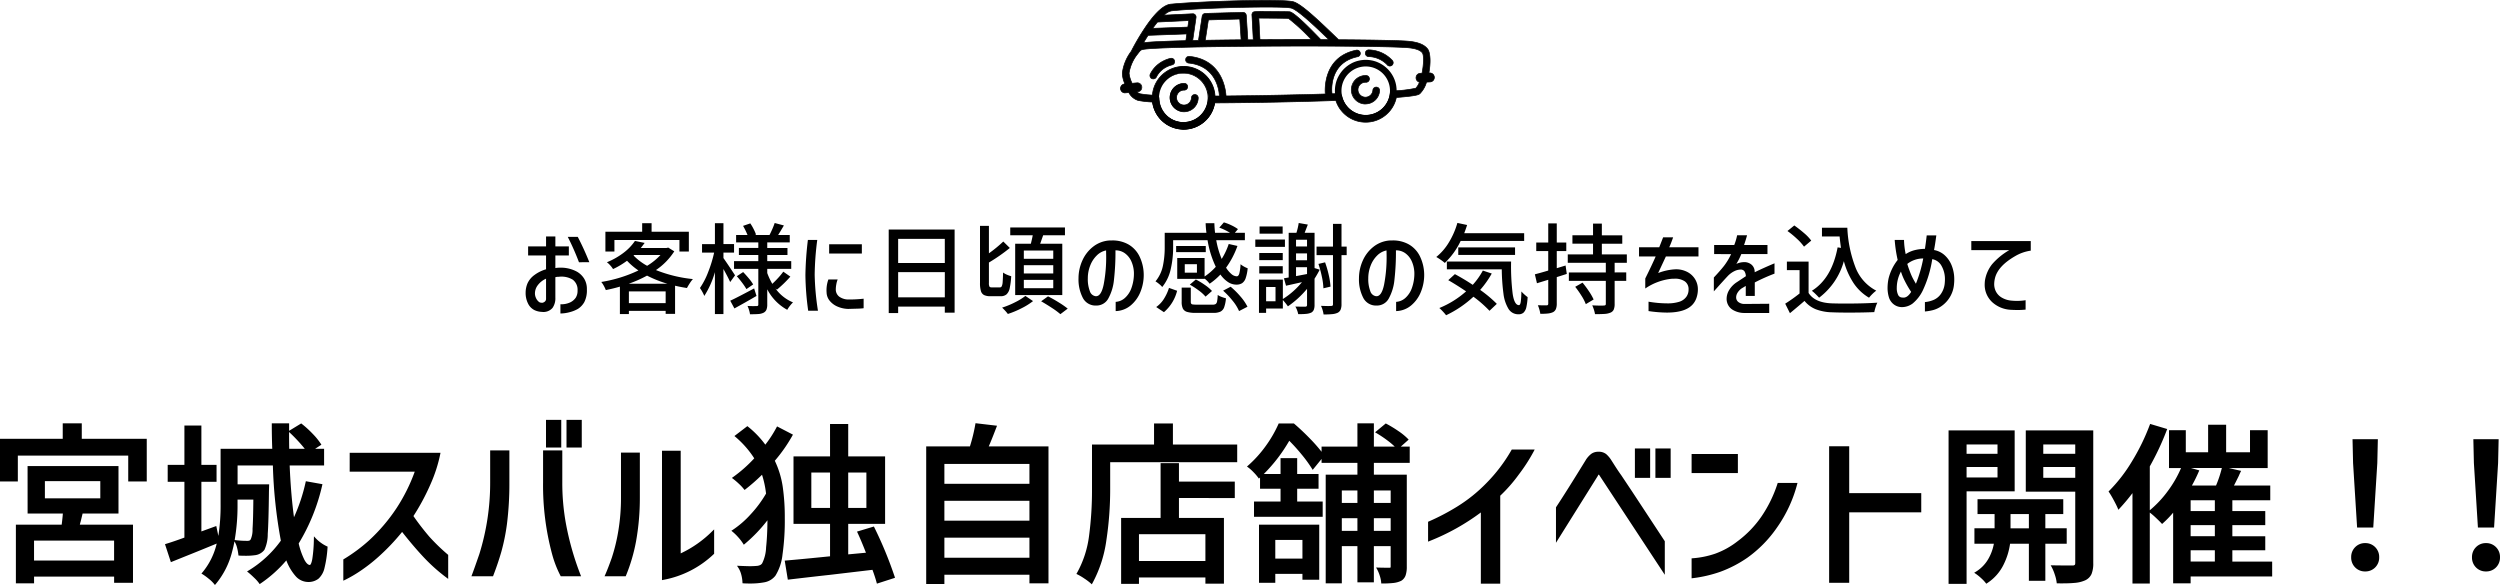 <svg xmlns="http://www.w3.org/2000/svg" width="580.22" height="135.771" viewBox="0 0 580.22 135.771">
  <g id="グループ_17123" data-name="グループ 17123" transform="translate(-3176.53 -4574.444)">
    <path id="パス_13116" data-name="パス 13116" d="M-169.74-11.8H-173.9v-2.116h4.163v-2.3h2.162v2.3h3.128V-11.8h-3.128v2.921a5.084,5.084,0,0,1,1.035-.092,7.808,7.808,0,0,1,4,.943,4.823,4.823,0,0,1,1.645,1.6,4.586,4.586,0,0,1,.633,2.5A5.974,5.974,0,0,1-160.85-1,4.45,4.45,0,0,1-162.357.6a7.622,7.622,0,0,1-1.874.748,8.261,8.261,0,0,1-2.174.31V-.483a4.842,4.842,0,0,0,2.277-.437A3.275,3.275,0,0,0-162.852-2a2.95,2.95,0,0,0,.426-1.656,2.908,2.908,0,0,0-1.115-2.53,5.007,5.007,0,0,0-3.278-.667h-.207a2.267,2.267,0,0,0-.552.092v4.738a3.873,3.873,0,0,1-.644,2.369,2.751,2.751,0,0,1-2.461.943,4.377,4.377,0,0,1-1.748-.414,3.317,3.317,0,0,1-1.495-1.541,5.44,5.44,0,0,1-.552-2.507,5.615,5.615,0,0,1,.437-2.162,4.925,4.925,0,0,1,1.587-1.92A8.484,8.484,0,0,1-169.74-8.6Zm7.36-4.324q1.449,2.783,2.691,5.888H-162.1a57.632,57.632,0,0,0-2.6-5.888Zm-7.36,9.706a4.828,4.828,0,0,0-1.886,1.472,3.173,3.173,0,0,0-.69,1.932,2.578,2.578,0,0,0,.242,1.081,2.31,2.31,0,0,0,.6.828.845.845,0,0,0,.656.253q.069.069.334,0a1.184,1.184,0,0,0,.494-.276.806.806,0,0,0,.253-.575Zm15.87-8.97v2.668h-2.093v-4.6h8.533V-19.3h2.185v1.978h8.648v4.6h-2.185v-2.668Zm13.892,2.622a15.024,15.024,0,0,1-4.255,4.347,31.549,31.549,0,0,0,8.579,2.093,7.1,7.1,0,0,0-.713.943q-.391.6-.667,1.127-1.288-.184-2.76-.529V1.748h-2.185v-.69h-8.533v.736H-152.6V-4.577q-1.288.391-3.266.805a7.484,7.484,0,0,0-.471-1,5.348,5.348,0,0,0-.587-.885A31.735,31.735,0,0,0-148.3-8.326a15.771,15.771,0,0,1-2.645-2.254,18.686,18.686,0,0,1-3.243,1.932,5.461,5.461,0,0,0-.656-.863,5.337,5.337,0,0,0-.77-.724,16.654,16.654,0,0,0,3.933-2.243,11.573,11.573,0,0,0,2.576-2.7l2.254.46q-.414.575-.9,1.173h5.98l.391-.092Zm-9.453.966a13.014,13.014,0,0,0,3.151,2.392,14.074,14.074,0,0,0,3.1-2.507h-6.118Zm7.866,6.555A26.767,26.767,0,0,1-146.3-7.13a28.3,28.3,0,0,1-4.255,1.886Zm-8.947,4.508h8.533V-3.473h-8.533Zm34.017-3.4a9.5,9.5,0,0,0,4.071,3.22,6.967,6.967,0,0,0-.725.816,6.463,6.463,0,0,0-.609.909A11.328,11.328,0,0,1-118.4-3.956V-.437a3.134,3.134,0,0,1-.2,1.242,1.442,1.442,0,0,1-.678.69,3.183,3.183,0,0,1-1.161.288q-.7.057-1.966.057a5.492,5.492,0,0,0-.218-.977,7.262,7.262,0,0,0-.357-.955,20.766,20.766,0,0,0,2.139.023.4.4,0,0,0,.287-.08.4.4,0,0,0,.08-.287V-8.694h-5.635v-1.794h5.635v-1.426h-4.508v-1.633h4.508v-1.288h-5.152V-16.56h2.645a16.348,16.348,0,0,0-1.035-2.116l1.679-.575a10.924,10.924,0,0,1,.782,1.334A11,11,0,0,1-121-16.652l-.253.092h3.381q.322-.621.667-1.414t.529-1.369l2.139.575q-.92,1.564-1.334,2.208h2.691v1.725H-118.4v1.288h4.692v1.633H-118.4v1.426h5.566v1.794H-118.4v.966a15.157,15.157,0,0,0,1.173,2.507q.667-.621,1.38-1.4a15.757,15.757,0,0,0,1.173-1.426l1.633,1.15a26.207,26.207,0,0,1-3.105,3.013Zm-10.511-1.495q-.368-.874-1.564-3.036V1.794h-1.978V-7.935a20.572,20.572,0,0,1-2.461,5.52,9.837,9.837,0,0,0-1.012-1.84,17.288,17.288,0,0,0,1.9-3.68,29.1,29.1,0,0,0,1.392-4.531h-2.806v-1.978h2.99V-19.3h1.978v4.853h2.461v1.978h-2.461V-11.2q.414.575,1.311,1.909t1.38,2.093Zm3.013-2.323q.69.713,1.345,1.506a9.693,9.693,0,0,1,.978,1.368L-123.234-4a13.908,13.908,0,0,0-.954-1.426q-.633-.851-1.276-1.564Zm3.1,5.543q-2.438,1.426-5.129,2.9l-.966-1.794q1.564-.713,5.543-2.852Zm14.1-13a66.745,66.745,0,0,0-.6,8.1,60.228,60.228,0,0,0,.759,8.326H-108.9a65,65,0,0,1-.644-8.257,76.971,76.971,0,0,1,.575-8.165Zm10.35,1.012v2.139h-7.59V-14.4Zm-5.612,8.165a5.014,5.014,0,0,0-.31,1.092,6.487,6.487,0,0,0-.127,1.162,2.088,2.088,0,0,0,.805,1.737,3.666,3.666,0,0,0,2.254.655,30.008,30.008,0,0,0,3.4-.184V.437q-.253.046-1.058.092L-99.613.6A6.6,6.6,0,0,1-102.12.046,4.694,4.694,0,0,1-103.914-1.3a3.175,3.175,0,0,1-.713-1.875,7.3,7.3,0,0,1,.414-3.059Zm11.845-11.592h15.295v19.3h-2.277V.069H-88.021v1.5h-2.185Zm13.018,2.162H-88.021v5.612h10.833ZM-88.021-2.093h10.833V-7.935H-88.021Zm23.6-2.3a.482.482,0,0,0,.448-.276,2.715,2.715,0,0,0,.207-.978q.058-.7.1-2.2a4.068,4.068,0,0,0,.874.495,6.474,6.474,0,0,0,1.012.357,17.081,17.081,0,0,1-.356,2.806,2.648,2.648,0,0,1-.736,1.414,2.031,2.031,0,0,1-1.368.425h-2.346a3.334,3.334,0,0,1-1.483-.264,1.509,1.509,0,0,1-.736-.92,6.32,6.32,0,0,1-.219-1.9V-18.676h2.07v6.371a30.42,30.42,0,0,0,3.335-2.737l1.518,1.495a40.588,40.588,0,0,1-4.853,3.381v4.761a1.709,1.709,0,0,0,.127.828q.127.184.563.184Zm7.2-10.143q.276-1.081.437-1.955h-5.221v-1.817h12.7v1.817h-5.06l-.69,1.955h5.129V-2.622H-60.858V-14.536Zm5.2,3.5v-1.909h-6.831v1.909Zm0,3.4V-9.545h-6.831v1.909Zm0,3.427V-6.141h-6.831v1.932Zm-4.692,2.99A15.485,15.485,0,0,1-59.409.46,21.235,21.235,0,0,1-62.56,1.771a8.21,8.21,0,0,0-.632-.759q-.4-.437-.7-.713A19.584,19.584,0,0,0-60.881-.943a13.782,13.782,0,0,0,2.392-1.472Zm3.473-1.1q1.2.6,2.507,1.415A20.345,20.345,0,0,1-48.668.529l-1.7,1.288A17.085,17.085,0,0,0-52.313.38Q-53.59-.46-54.832-1.173ZM-33.3-7.8a7.1,7.1,0,0,0-.609-2.668A4.59,4.59,0,0,0-35.4-12.316a3.644,3.644,0,0,0-2.185-.679,56.2,56.2,0,0,1-.345,6.819,11.2,11.2,0,0,1-1.322,4.37A3.108,3.108,0,0,1-42.067-.184a3.307,3.307,0,0,1-3.07-1.736,9.3,9.3,0,0,1-1.023-4.588,10.067,10.067,0,0,1,.92-4.186,8.355,8.355,0,0,1,2.472-3.151,6.89,6.89,0,0,1,3.576-1.426q.276-.023.828-.023a7.446,7.446,0,0,1,3.795.932,6.449,6.449,0,0,1,2.519,2.679,9.923,9.923,0,0,1,1.023,4.14,10.394,10.394,0,0,1-.747,4.152A7.859,7.859,0,0,1-34.063-.2a5.626,5.626,0,0,1-3.473,1.3V-1.035A3.552,3.552,0,0,0-35.42-1.92a5.56,5.56,0,0,0,1.541-2.323A9.953,9.953,0,0,0-33.3-7.8Zm-8.855,5.451q1.265.069,1.84-2.749a33.559,33.559,0,0,0,.575-6.635l-.023-1.242a4.225,4.225,0,0,0-2.174,1.185A6.514,6.514,0,0,0-43.458-9.43,8,8,0,0,0-44-6.532a7.843,7.843,0,0,0,.472,3.013A1.649,1.649,0,0,0-42.159-2.346ZM-16.9-6.371h-6.348v-4.853H-16.9v4.3a13.39,13.39,0,0,0,2.6-2.254,22.648,22.648,0,0,1-1.909-6.164H-24.2v1.725a22.274,22.274,0,0,1-.552,4.957,10,10,0,0,1-1.978,4.175,4.723,4.723,0,0,0-.736-.713,6.508,6.508,0,0,0-.828-.6,8.213,8.213,0,0,0,1.713-3.565,20.544,20.544,0,0,0,.426-4.278v-3.427h9.683a20.756,20.756,0,0,1-.184-2.231h2.024q.046,1.242.161,2.231h3.473a14.178,14.178,0,0,0-2.484-1.2l1.058-1.219a11.233,11.233,0,0,1,1.794.7,9.243,9.243,0,0,1,1.472.863l-.713.851h2.323v1.725h-6.647a20.113,20.113,0,0,0,1.265,4.347,16.014,16.014,0,0,0,1.633-3.473l2.024.46A19.9,19.9,0,0,1-11.914-8.97,6.314,6.314,0,0,0-10.66-7.487a1.966,1.966,0,0,0,1.23.518q.391,0,.587-.644a10.532,10.532,0,0,0,.288-2.162,4.914,4.914,0,0,0,.793.541,5.606,5.606,0,0,0,.863.4A9.722,9.722,0,0,1-7.371-6.52,2.267,2.267,0,0,1-8.2-5.371a2.447,2.447,0,0,1-1.345.334,3.519,3.519,0,0,1-1.932-.61,6.576,6.576,0,0,1-1.748-1.737,15.174,15.174,0,0,1-2.507,2.139A6.4,6.4,0,0,0-16.9-6.44Zm.276-7.636v1.426h-6.877v-1.426ZM-18.676-7.82V-9.775H-21.5V-7.82Zm-.253,1.587a17.512,17.512,0,0,1,2.139,1.3,9.562,9.562,0,0,1,1.61,1.368l-1.495,1.311A9.133,9.133,0,0,0-18.25-3.68a18.481,18.481,0,0,0-2.082-1.357Zm8.073,1.679a18.694,18.694,0,0,1,2.311,2.3A11.3,11.3,0,0,1-6.946.092L-8.9,1.1a9.9,9.9,0,0,0-1.46-2.357A18.462,18.462,0,0,0-12.6-3.634ZM-15.042-.391a1.326,1.326,0,0,0,.724-.149A.971.971,0,0,0-14-1.15a9.529,9.529,0,0,0,.149-1.5,3.541,3.541,0,0,0,.863.448,8.122,8.122,0,0,0,1.046.334A8.026,8.026,0,0,1-12.362.23a1.818,1.818,0,0,1-.863,1,3.667,3.667,0,0,1-1.61.288h-4.117a6.77,6.77,0,0,1-2.024-.23,1.583,1.583,0,0,1-.966-.77,3.56,3.56,0,0,1-.276-1.576V-4.347H-20.1v3.266a.862.862,0,0,0,.092.46.524.524,0,0,0,.368.184,6.12,6.12,0,0,0,.9.046ZM-28.129.161a6.542,6.542,0,0,0,1.794-1.9,10.834,10.834,0,0,0,1.173-2.541l1.886.667a9.578,9.578,0,0,1-3.059,4.968ZM9.821-8.51a23.14,23.14,0,0,1-1.2,2.093V-.345A3.006,3.006,0,0,1,8.441.805a1.314,1.314,0,0,1-.621.667,3.7,3.7,0,0,1-1.138.276Q6,1.817,4.83,1.817A5.459,5.459,0,0,0,4.566.9a4.451,4.451,0,0,0-.4-.851q.529.023,1.426.023h.874a.416.416,0,0,0,.322-.1.5.5,0,0,0,.092-.334v-3.7A21.877,21.877,0,0,1,2.438,0,14.4,14.4,0,0,0,1.265-1.472V.506H-2.622V1.518H-4.278V-6.21H1.265V-1.7A18.059,18.059,0,0,0,5.7-5.612L2-4.784,1.518-6.509l1.1-.184V-17.066H4.416a14.405,14.405,0,0,0,.529-2.277l2.116.368-.736,1.909h2.3v8.188Zm6.256-3.381h-1.2V-.529a3.308,3.308,0,0,1-.207,1.3,1.471,1.471,0,0,1-.69.724,3.838,3.838,0,0,1-1.23.311,20.042,20.042,0,0,1-2.035.081,6,6,0,0,0-.219-1,6.11,6.11,0,0,0-.379-1q1.288.046,1.679.046l.69-.023a.449.449,0,0,0,.322-.092A.49.49,0,0,0,12.9-.529V-11.891H9.085v-1.978H12.9v-5.267h1.978v5.267h1.2ZM1.219-18.538v1.679H-4.14v-1.679ZM1.748-15.5v1.7H-5.129v-1.7Zm5.129,1.61v-1.564H4.324v1.564ZM1.242-12.374v1.656H-4.209v-1.656Zm5.635,1.679v-1.587H4.324v1.587Zm3.8,6.509A15.017,15.017,0,0,0,10.316-6.9a25.539,25.539,0,0,0-.793-2.944l1.541-.368a23.125,23.125,0,0,1,.84,2.886,17.3,17.3,0,0,1,.426,2.749ZM-4.209-7.636V-9.315H1.242v1.679ZM4.324-9.085v2.07L6.877-7.5V-9.085ZM-.437-1.173V-4.485H-2.622v3.312ZM31.786-7.8a7.1,7.1,0,0,0-.609-2.668,4.59,4.59,0,0,0-1.483-1.851,3.644,3.644,0,0,0-2.185-.679,56.2,56.2,0,0,1-.345,6.819,11.2,11.2,0,0,1-1.323,4.37A3.108,3.108,0,0,1,23.023-.184,3.307,3.307,0,0,1,19.953-1.92a9.3,9.3,0,0,1-1.023-4.588,10.067,10.067,0,0,1,.92-4.186,8.355,8.355,0,0,1,2.472-3.151A6.89,6.89,0,0,1,25.9-15.272q.276-.023.828-.023a7.446,7.446,0,0,1,3.795.932,6.449,6.449,0,0,1,2.519,2.679,9.923,9.923,0,0,1,1.023,4.14,10.394,10.394,0,0,1-.747,4.152A7.859,7.859,0,0,1,31.027-.2a5.626,5.626,0,0,1-3.473,1.3V-1.035A3.552,3.552,0,0,0,29.67-1.92a5.56,5.56,0,0,0,1.541-2.323A9.952,9.952,0,0,0,31.786-7.8ZM22.931-2.346q1.265.069,1.84-2.749a33.559,33.559,0,0,0,.575-6.635l-.023-1.242a4.225,4.225,0,0,0-2.174,1.185A6.514,6.514,0,0,0,21.632-9.43a8,8,0,0,0-.541,2.9,7.843,7.843,0,0,0,.472,3.013A1.649,1.649,0,0,0,22.931-2.346Zm19.6-12.834a16.969,16.969,0,0,1-3.68,5.106,9.032,9.032,0,0,0-.909-.7,12.149,12.149,0,0,0-1.069-.679,12.731,12.731,0,0,0,2.932-3.4,18.234,18.234,0,0,0,1.967-4.508l2.254.483q-.253.828-.667,1.909H57.27v1.794Zm12.627,3.243H41.975v-1.748H55.154Zm-.92,1.541A52.706,52.706,0,0,0,54.6-2.921q.391,2.645,1.472,2.645.3-.023.414-.828a19.97,19.97,0,0,0,.138-2.346,9.983,9.983,0,0,0,1.449,1.311A13.8,13.8,0,0,1,57.776.2a2.5,2.5,0,0,1-.632,1.242,1.655,1.655,0,0,1-1.185.4A2.634,2.634,0,0,1,53.613.552a8.831,8.831,0,0,1-1.15-3.5,46.881,46.881,0,0,1-.391-5.635H39.33V-10.4ZM49.749-7.613a21.78,21.78,0,0,1-2.691,3.8A28.275,28.275,0,0,1,50.922-.575l-1.7,1.61a27.392,27.392,0,0,0-3.726-3.266,25.033,25.033,0,0,1-6.348,4.3,9.1,9.1,0,0,0-.724-.851,11.683,11.683,0,0,0-.84-.828,21.67,21.67,0,0,0,6.21-3.864q-2.139-1.449-4.14-2.6l1.541-1.4q2.254,1.219,4.14,2.484A16.622,16.622,0,0,0,47.679-8.3Zm17.411.092-2.323.736V-.644a3.314,3.314,0,0,1-.2,1.265,1.468,1.468,0,0,1-.632.713,3.679,3.679,0,0,1-1.162.322,12.631,12.631,0,0,1-1.828.069A6.43,6.43,0,0,0,60.8.736a6.775,6.775,0,0,0-.356-.989q.9.023,2.024.023a.411.411,0,0,0,.3-.092.449.449,0,0,0,.092-.322v-5.52l-2.622.805-.483-2.07q1.656-.437,3.1-.874v-4.531H60.076v-1.978h2.783v-4.439h1.978v4.439h2.208v1.978H64.837v3.979l2.047-.621ZM78.269-10.1v2.231H80.96v1.955H78.269V-.575A3.293,3.293,0,0,1,78.05.771a1.4,1.4,0,0,1-.771.7,4.076,4.076,0,0,1-1.322.287q-.793.057-2.243.058A7.3,7.3,0,0,0,73.462.794,8,8,0,0,0,73.071-.23q.805.046,1.553.057t1.138-.012a.678.678,0,0,0,.368-.1.444.444,0,0,0,.092-.333v-5.29H67.643V-7.866h8.579V-10.1H67.39v-1.955h5.865v-2.484H68.471v-1.955h4.784V-19.2H75.3v2.714H80.04v1.955H75.3v2.484h5.8V-10.1ZM70.817-5.5a23.734,23.734,0,0,1,1.507,2.035,13.123,13.123,0,0,1,1.069,1.874L71.576-.506A10.27,10.27,0,0,0,70.6-2.415a23.02,23.02,0,0,0-1.484-2.116Zm13.11-6.072v-2.139h4.692q.322-.8.9-2.3h2.323q-.529,1.518-.9,2.3h6.785v2.139H90.16l-.621,1.334L88.366-7.728A12.921,12.921,0,0,1,92.46-8.6a5.67,5.67,0,0,1,2.633.6,4.577,4.577,0,0,1,1.828,1.667,4.49,4.49,0,0,1,.667,2.427A6.029,6.029,0,0,1,97.3-2.082a4.426,4.426,0,0,1-.862,1.576Q94.76,1.449,90.39,1.449A29.823,29.823,0,0,1,86.135,1.1V-1.081a25.627,25.627,0,0,0,4.278.391,8.957,8.957,0,0,0,2.921-.391,3.231,3.231,0,0,0,1.552-1.1,2.835,2.835,0,0,0,.541-1.725,2.188,2.188,0,0,0-.851-1.875,3.945,3.945,0,0,0-2.392-.633q-.483,0-.736.023A13.219,13.219,0,0,0,85.376-4.14V-6.463q1.518-3.059,2.415-5.106Zm17.434-.552v-2.116h4.669a13.069,13.069,0,0,0,.667-2.254H109q-.207.805-.69,2.254h5.428v2.116h-6.072a15.109,15.109,0,0,1-1.15,2.277,4.466,4.466,0,0,1,1.794-.414,2.571,2.571,0,0,1,1.725.587,2.148,2.148,0,0,1,.736,1.622v.138q2.277-1.1,4.6-2.07V-7.59a43.681,43.681,0,0,0-4.577,2.047v3.128H108.7V-4.738l-.759.46a2.359,2.359,0,0,0-.322.207,3.371,3.371,0,0,0-.863.978,2.059,2.059,0,0,0-.287,1A1.351,1.351,0,0,0,106.985-1a2.334,2.334,0,0,0,1.46.448l5.7-.046V1.541h-5.888a5.207,5.207,0,0,1-2.553-.713A2.9,2.9,0,0,1,104.374-.9a2.807,2.807,0,0,1-.115-.874,3.935,3.935,0,0,1,.621-2.058,5.623,5.623,0,0,1,1.725-1.76l2.116-1.4a2.207,2.207,0,0,0-.356-1.185,1.07,1.07,0,0,0-.885-.356,3.455,3.455,0,0,0-1.449.38,5.386,5.386,0,0,0-1.587,1.207q-.506.529-3.151,3.473v-3.22q1.472-1.564,2.358-2.691a14.274,14.274,0,0,0,1.644-2.737Zm20.861-1.725a11.722,11.722,0,0,0-1.645-1.829,20.861,20.861,0,0,0-2.2-1.805l1.587-1.288q1.173.828,2.277,1.782a10.188,10.188,0,0,1,1.656,1.737Zm10.051-4.393a29.108,29.108,0,0,0,1.909,9.246,10.212,10.212,0,0,0,4.807,5.359,6.854,6.854,0,0,0-.863.736,9.035,9.035,0,0,0-.816.9A11.015,11.015,0,0,1,133.7-5.428a17.383,17.383,0,0,1-2.231-5.06A15.939,15.939,0,0,1,125.718-2q-.276-.322-.793-.828a9.392,9.392,0,0,0-.886-.782q4.623-2.875,5.98-10.074l.782.115q-.138-.851-.322-2.645h-4.094v-2.024ZM123.28-3.105q1.449,2.277,5.428,2.415,1.518.046,2.852.046,4.646,0,7.682-.207A6.443,6.443,0,0,0,138.828.2a10.216,10.216,0,0,0-.3,1.138q-2.576.115-5.957.115-2.3,0-3.887-.069a11.166,11.166,0,0,1-3.749-.713,6.539,6.539,0,0,1-2.6-1.932q-1.242,1.081-3.381,2.852l-1.1-2.208a37.3,37.3,0,0,0,3.335-2.369V-8.4h-2.944v-1.978h5.037ZM145.429-15.41a17.7,17.7,0,0,0,.391,3.289,6.843,6.843,0,0,1,2.036-.908,10.23,10.23,0,0,1,2.426-.31q.207-1.288.414-3.128h2.231q-.276,2.093-.529,3.4a4.964,4.964,0,0,1,2.53,1.265,6.4,6.4,0,0,1,1.61,2.438,8.584,8.584,0,0,1,.552,3.082,8.526,8.526,0,0,1-.046,1.035,6.876,6.876,0,0,1-3.059,5.29A6.087,6.087,0,0,1,152.2.863a11.53,11.53,0,0,1-1.921.333V-.989a6.582,6.582,0,0,0,1.794-.414,3.954,3.954,0,0,0,1.9-1.449,5.157,5.157,0,0,0,.908-2.507q.046-.552.046-.851a6.208,6.208,0,0,0-.77-3.14,3.056,3.056,0,0,0-2.174-1.6,26.429,26.429,0,0,1-2.208,7.291,8.967,8.967,0,0,1-2.357,3.013,4.185,4.185,0,0,1-2.473.828,3.1,3.1,0,0,1-2.093-.805,3.3,3.3,0,0,1-.966-1.6,7.541,7.541,0,0,1-.276-2.058,10.813,10.813,0,0,1,.23-2.162,11.316,11.316,0,0,1,2.116-4.324,31.038,31.038,0,0,1-.69-4.646Zm.759,5.566q.046.161.184.587t.322.908a16.065,16.065,0,0,0,.621,1.518q.3.621.874,1.587a30.662,30.662,0,0,0,1.7-5.865A5.95,5.95,0,0,0,146.188-9.844Zm-1.15,7.8a1.226,1.226,0,0,0,.276.023q.943,0,1.771-1.334a23.341,23.341,0,0,1-1.46-2.507,13.673,13.673,0,0,1-.908-2.208,7.936,7.936,0,0,0-.943,3.2,4.848,4.848,0,0,0-.023.552,3.577,3.577,0,0,0,.322,1.69A1.039,1.039,0,0,0,145.038-2.047Zm16.008-10.994v-2.116h13.8v2.231a9.8,9.8,0,0,0-3.611,1.265q-4,2.3-4.692,5.106a6.117,6.117,0,0,0-.184,1.38,3.756,3.756,0,0,0,.322,1.564,3.482,3.482,0,0,0,1.391,1.553,5.3,5.3,0,0,0,2.242.725q.759.069,1.357.069a13.515,13.515,0,0,0,1.978-.161V.759a17.1,17.1,0,0,1-1.909.092q-.69,0-1.518-.046A6.93,6.93,0,0,1,166.06-.828a5.489,5.489,0,0,1-1.909-4.278q0-.23.046-.782a8.183,8.183,0,0,1,1.667-3.875,15.5,15.5,0,0,1,3.991-3.277Z" transform="translate(3473 4645.541)"/>
    <path id="パス_13117" data-name="パス 13117" d="M-278.24-30h15.08v9.4h-3.8v-6h-26.12v6h-3.64V-30h14.56v-3.6h3.92Zm.24,16.84-.48,2q-.12.36-.28,1.08h12.4v13h-3.88V1.48h-19.08V3.04h-3.72V-10.08h10.6q.24-1.84.32-3.08h-8.2V-23.68h20.6v10.52Zm-8.8-7.52v4.48h13.36v-4.48Zm16.56,18.92V-6.88h-19.08v5.12Zm47.8-17.76A44.77,44.77,0,0,1-227.92-6q1.32,5.28,2.88,5.28,1,0,1.16-6.28a8.3,8.3,0,0,0,1.28,1.1,8.019,8.019,0,0,0,1.4.82,26.506,26.506,0,0,1-.7,4.74,4.513,4.513,0,0,1-1.32,2.36,3.534,3.534,0,0,1-2.3.7q-2.92,0-4.92-5.24a29.348,29.348,0,0,1-6.2,5.64,8.7,8.7,0,0,0-1.12-1.26q-.8-.78-1.44-1.3a25.7,25.7,0,0,0,7.68-7.12,111.274,111.274,0,0,1-1.88-17.76h-8.68v4.88h7.32l-.04,1.32q-.08,7.12-.28,9.92a8.637,8.637,0,0,1-.72,3.56,2.975,2.975,0,0,1-2.12,1.16,14.043,14.043,0,0,1-2.08.12q-.92,0-1.4-.04a11.36,11.36,0,0,0-.3-1.62,5.466,5.466,0,0,0-.58-1.46,21.692,21.692,0,0,0,2.76.16,1.416,1.416,0,0,0,.58-.1.867.867,0,0,0,.38-.38,6.118,6.118,0,0,0,.46-2.52q.14-2.12.18-7.08h-4.16v1.36q0,12.6-5,18.32a8.214,8.214,0,0,0-1.28-1.24A13.173,13.173,0,0,0-249.84.96a16.625,16.625,0,0,0,3.52-7.32q-3.84,1.6-7.96,3.24l-2.88,1.16-1.2-3.68q1.96-.6,4.44-1.52V-20.52h-3.88v-3.44h3.88v-9.12h3.44v9.12h3.52v3.44h-3.52V-8.4l3.52-1.28.68,3.24a41.709,41.709,0,0,0,.76-8.64v-12.6h12q-.12-2.96-.12-5.92h3.52v1.76q0,2.76.04,4.16h4.36a26.726,26.726,0,0,0-1.76-2.1q-1.08-1.18-2.16-2.18l2.56-1.56a23.434,23.434,0,0,1,2.52,2.3,14.917,14.917,0,0,1,1.84,2.26l-1.96,1.28H-222v3.36h-8a129.808,129.808,0,0,0,1.12,13.12,39.538,39.538,0,0,0,3.08-8.92Zm6.88-3.36v-3.88h20.52a33.387,33.387,0,0,1-2.26,6.98,51.257,51.257,0,0,1-4.02,7.46,60.268,60.268,0,0,0,3.82,4.96,45.32,45.32,0,0,0,4.3,4.16V1.76a40.238,40.238,0,0,1-5.28-4.72q-2.44-2.6-5.16-6.08A49.622,49.622,0,0,1-209.36-3,37.685,37.685,0,0,1-213.5.22a29.287,29.287,0,0,1-3.54,2.06v-4.4a38.36,38.36,0,0,0,5.92-4.4,40.15,40.15,0,0,0,10.76-16.36ZM-170-34.4h3.04v5.92H-170Zm4.76,0h3.04v5.92h-3.04ZM-187.2,1.4q.52-1.36,1.72-4.84a55.441,55.441,0,0,0,2.52-16.68v-7.2H-179v7.2a74.5,74.5,0,0,1-.56,9.6,46.728,46.728,0,0,1-1.3,6.42q-.78,2.7-1.86,5.5Zm20.52,0a24.632,24.632,0,0,1-1.92-4.96,60.893,60.893,0,0,1-2.08-16.56v-7.2h3.96v7.2a52.736,52.736,0,0,0,.8,9.36A65.66,65.66,0,0,0-162.48,1.4Zm35.2-5.08a22.625,22.625,0,0,1-11.6,5.92V-27.24h3.84V-3.28a25.756,25.756,0,0,0,7.76-5.36Zm-24.8,5.08q.72-1.64,1.52-3.92a41.48,41.48,0,0,0,1.56-6.44,46.467,46.467,0,0,0,.6-7.64V-26.8h3.88v10.2a56.064,56.064,0,0,1-.88,10.12,39.685,39.685,0,0,1-2.32,7.88Zm63,1.64q-.4-1.48-1.04-3.16l-10.16,1.2q-2.96.32-9.44,1.08l-.64-3.92q3.36-.28,10.48-1v-8h-8.48V-25.92h8.48v-7.52h3.72v7.52h8.56v15.16h-8.56v7.6l4.72-.44q-1.2-3.08-2.08-4.96l3.44-1.04A91.126,91.126,0,0,1-89.56,1.84Zm-20-34.16a35.427,35.427,0,0,1-4.16,5.92,20.924,20.924,0,0,1,1.88,6.08,48.853,48.853,0,0,1,.48,7.2q0,10.4-2.12,13.28a3.924,3.924,0,0,1-2.4,1.44,16.9,16.9,0,0,1-3.28.28q-1,0-1.52-.04a8.614,8.614,0,0,0-.3-1.88,5.683,5.683,0,0,0-.74-1.68q1.92.08,2.52.08.88,0,1.76-.08a2.744,2.744,0,0,0,.76-.22,1.508,1.508,0,0,0,.52-.46,9.1,9.1,0,0,0,.96-3.82A65.617,65.617,0,0,0-118.6-12v-.08a35.515,35.515,0,0,1-5.68,6.04,11.587,11.587,0,0,0-1.18-1.54,12.008,12.008,0,0,0-1.34-1.3,22.242,22.242,0,0,0,4.3-3.74,26.565,26.565,0,0,0,3.58-4.86A23.1,23.1,0,0,0-120-22.36a45.233,45.233,0,0,1-4.12,3.64,11.282,11.282,0,0,0-1.16-1.24,16.265,16.265,0,0,0-1.4-1.2,32.413,32.413,0,0,0,5.08-4.52,22.314,22.314,0,0,0-4.52-5.2l2.6-2a21.422,21.422,0,0,1,4.16,4.4,26.816,26.816,0,0,0,2.84-4.32Zm4.36,17.16h4.84v-8.72h-4.84Zm13.28-8.72h-4.72v8.72h4.72Zm41.76-5.56V3.04H-57.8v-2H-78.04V3.2h-3.72V-28.24h10.08a39.4,39.4,0,0,0,1.32-5.36l4.44.52q-1.36,3.56-1.96,4.84Zm-3.92,3.56H-78.04v5.12H-57.8Zm0,8.56H-78.04V-11H-57.8ZM-78.04-2.4H-57.8V-7.56H-78.04Zm67.96-26.28v3.6H-39.56v6.56a77.762,77.762,0,0,1-.88,11.76,28.91,28.91,0,0,1-3.2,9.88,12.953,12.953,0,0,0-1.54-1.16A13.349,13.349,0,0,0-46.8,1a23.851,23.851,0,0,0,2.84-8.74,79.87,79.87,0,0,0,.68-10.78V-28.68h14.4v-4.88H-25v4.88ZM-23.6-24.36v4.28h12.96v3.32H-23.6v5.12h10.44V3.12h-3.8V1.68H-32.88V3.16h-3.64v-14.8h9.16V-24.36Zm6.64,22.72V-8.36H-32.88v6.72ZM29.96-24.92H21.64v3.24h7.64V-.56a5.794,5.794,0,0,1-.26,1.92,2.14,2.14,0,0,1-.9,1.12,5.17,5.17,0,0,1-1.68.48,22.043,22.043,0,0,1-2.6.12,6.781,6.781,0,0,0-.34-1.62,8.548,8.548,0,0,0-.66-1.58q1.24.04,2.68.04a.552.552,0,0,0,.4-.12.552.552,0,0,0,.12-.4v-5h-4.4V2.8H18.32V-5.6H14.2V3.04H10.96V-21.68h7.36v-3.24H10v-1.36l-2.28,2.8a30.568,30.568,0,0,0-2.44-3.34A41.249,41.249,0,0,0,2.2-30.2a35.99,35.99,0,0,1-6.48,8.36l-.48.44a11.679,11.679,0,0,0-1.12-1.3,9.878,9.878,0,0,0-1.28-1.14,27.382,27.382,0,0,0,4.2-4.66A28.086,28.086,0,0,0-.04-33.56H3.24q1.96,1.68,3.84,3.64A30.6,30.6,0,0,1,10-26.48V-28.2h8.32v-5.4h3.32v5.4h5.68A14.843,14.843,0,0,0,25.28-30a27.691,27.691,0,0,0-2.68-1.8l2.08-1.72a28.343,28.343,0,0,1,2.76,1.68,13.728,13.728,0,0,1,2.16,1.76L27.48-28.2h2.48ZM.48-15.44v-3.48H-4.28v-2.92H.48v-3.68H3.84v3.68H8.8v2.92H3.84v3.48H9.76v3.04H-5.68v-3.04Zm13.72.32h4.12v-3.4H14.2Zm11.84,0v-3.4h-4.4v3.4ZM14.2-8.64h4.12v-3.44H14.2Zm7.44,0h4.4v-3.44h-4.4ZM-1.24,2.92H-4.52v-13H8.96V2.2H5.56V.84h-6.8Zm6.8-9.96h-6.8V-2.2h6.8ZM58.8-27.52a39.319,39.319,0,0,1-3.48,5.4,34.174,34.174,0,0,1-4.36,4.96V3.12h-4v-16.8A50.148,50.148,0,0,1,34.72-6.76v-4.08a51.928,51.928,0,0,0,6.64-3.48,35.387,35.387,0,0,0,6.8-5.46,37.15,37.15,0,0,0,5.88-7.74Zm23.92-.24h3.04v6.32H82.72Zm4.76,0h3.04v6.32H87.48ZM64.4-7v-7.28q2.28-3.44,6.88-10.92a5.17,5.17,0,0,1,1.24-1.38A2.517,2.517,0,0,1,74-27a2.469,2.469,0,0,1,1.66.5,6.135,6.135,0,0,1,1.12,1.34q.54.84.74,1.16.92,1.44,1.56,2.32l2.56,3.84L89.16-6.4V.48L74.44-21.92a.758.758,0,0,0-.22-.26.265.265,0,0,0-.26.02.634.634,0,0,0-.32.4ZM95.88-26.48h10.24v3.92H95.88Zm24,6.72a30.747,30.747,0,0,1-4.64,9.96,27.878,27.878,0,0,1-6.84,6.96A27.484,27.484,0,0,1,102.18.38a29.888,29.888,0,0,1-6.3,1.46V-2.28a20.952,20.952,0,0,0,5.32-1.08,18.843,18.843,0,0,0,5.2-2.88,26.564,26.564,0,0,0,9.4-13.52Zm28.8,6.32H131.96V2.92H127.8v-31.2h4.16V-17.4h16.72Zm21.68-4.88H159.2V3.16h-3.68V-31.96h14.84ZM188.6-1.4a6.158,6.158,0,0,1-.38,2.42,2.727,2.727,0,0,1-1.34,1.34,7.191,7.191,0,0,1-2.4.58,36.5,36.5,0,0,1-3.88.1,9.329,9.329,0,0,0-.44-1.86,10.556,10.556,0,0,0-.76-1.82q2.04.04,4.72.04a1,1,0,0,0,.62-.22.861.861,0,0,0,.18-.62v-16.8H173.44V-31.96H188.6ZM166.88-29.2H159.2v2.68h7.68Zm18.04,0H177v2.68h7.92ZM159.2-21.04h7.68v-2.92H159.2Zm17.8.08h7.92v-3H177Zm.48,14.8v8.6h-3.32v-8.6h-4.84a15.357,15.357,0,0,1-1.52,5.02,10.457,10.457,0,0,1-3.72,4.18A8.852,8.852,0,0,0,163,1.9,11.182,11.182,0,0,0,161.68.84a8.615,8.615,0,0,0,3.06-3.14,11.122,11.122,0,0,0,1.34-3.86h-4.56V-9.24h4.68v-3.8h-3.96V-16h19.4v2.96h-4.16v3.8h4.96v3.08ZM169.4-9.24h4.76v-3.8H169.4Zm36.28-23.12a61.714,61.714,0,0,1-3.96,8.44v27H198.2V-18.4a46.042,46.042,0,0,1-3.44,4.16q-.28-.68-.94-1.9T192.72-18a35.936,35.936,0,0,0,5.32-6.88,49.309,49.309,0,0,0,4.16-8.52Zm24.44,33.8H211.2v1.6h-3.56V-13.8a25.567,25.567,0,0,1-2.8,2.96q-.56-.6-1.4-1.38a15,15,0,0,0-1.4-1.18,24.954,24.954,0,0,0,4.34-4.62,26.161,26.161,0,0,0,3.22-5.7h-2.92V-32h3.4v5.12h5.68v-6.4h3.68v6.4h6.04V-32h3.6v8.28H209.76l3.36.96a32.292,32.292,0,0,1-1.8,3.6h6.2a26.709,26.709,0,0,0,1.44-4.36l3.84.88q-.08.16-.18.38t-.22.5q-1.08,2.2-1.32,2.6h8.6v2.92h-8.8v3h7.64v2.76h-7.64V-7.4h7.64v2.76h-7.64v3.12h9.24Zm-12.8-14.68v-3H211.2v3Zm0,5.84v-3.08H211.2V-7.4ZM211.2-4.64v3.12h6.12V-4.64Zm39.12-5.28-.92-14.72-.12-5.28h5.36l-.12,5.28L253.6-9.92ZM251.96.28a2.9,2.9,0,0,1-2.14-.86,2.954,2.954,0,0,1-.86-2.18,2.954,2.954,0,0,1,.86-2.18,2.9,2.9,0,0,1,2.14-.86,2.9,2.9,0,0,1,2.14.86,2.954,2.954,0,0,1,.86,2.18,2.954,2.954,0,0,1-.86,2.18A2.9,2.9,0,0,1,251.96.28Zm26.4-10.2-.92-14.72-.12-5.28h5.36l-.12,5.28-.92,14.72ZM280,.28a2.9,2.9,0,0,1-2.14-.86A2.954,2.954,0,0,1,277-2.76a2.954,2.954,0,0,1,.86-2.18A2.9,2.9,0,0,1,280-5.8a2.9,2.9,0,0,1,2.14.86A2.954,2.954,0,0,1,283-2.76a2.954,2.954,0,0,1-.86,2.18A2.9,2.9,0,0,1,280,.28Z" transform="translate(3473.5 4706.541)"/>
    <path id="宮城スバル独自店舗イベント開催_-_アウトライン" data-name="宮城スバル独自店舗イベント開催！！ - アウトライン" d="M-170.25-34.65h3.54v6.42h-3.54Zm3.04.5h-2.54v5.42h2.54Zm1.72-.5h3.54v6.42h-3.54Zm3.04.5h-2.54v5.42h2.54Zm91.885.274,4.993.585-.115.3c-.792,2.073-1.4,3.583-1.805,4.5H-53.63V3.29h-4.42v-2H-77.79V3.45h-4.22V-28.49h10.148a39.658,39.658,0,0,0,1.256-5.154Zm4.3,1.007-3.887-.455a39.509,39.509,0,0,1-1.287,5.162l-.056.172H-81.51V2.95h3.22V.79h20.74v2h3.42V-27.99H-68.273l.167-.356C-67.728-29.153-67.11-30.674-66.268-32.869ZM-282.41-33.85h4.42v3.6h15.08v9.9h-4.3v-6h-25.62v6h-4.14v-9.9h14.56Zm3.92.5h-3.42v3.6h-14.56v8.9h3.14v-6h26.62v6h3.3v-8.9h-15.08Zm44.6-.5h4.02v1.737l2.808-1.711.136.106a23.813,23.813,0,0,1,2.547,2.324,15.228,15.228,0,0,1,1.871,2.3l.13.208-1.462.955h2.09v3.86h-7.99c.176,4.343.51,8.38,1,12.02a40.98,40.98,0,0,0,2.7-8.127l.053-.232,3.855.688-.061.258a45.31,45.31,0,0,1-5.455,13.5,17.151,17.151,0,0,0,1.331,3.8c.431.789.861,1.19,1.281,1.19,0,0,.295-.016.544-1.365a32.665,32.665,0,0,0,.366-4.671l.016-.613.417.45A8.089,8.089,0,0,0-222.455-6.1a7.808,7.808,0,0,0,1.355.795l.163.071-.014.177a26.864,26.864,0,0,1-.708,4.787,4.769,4.769,0,0,1-1.4,2.487,3.79,3.79,0,0,1-2.458.756,3.9,3.9,0,0,1-2.872-1.389,11.722,11.722,0,0,1-2.127-3.619A29.6,29.6,0,0,1-236.5,3.328l-.208.14-.139-.208a8.529,8.529,0,0,0-1.086-1.22c-.526-.513-1-.945-1.423-1.285l-.276-.225.305-.184a25.551,25.551,0,0,0,7.541-6.962,111.928,111.928,0,0,1-1.852-17.454h-8.191v4.38h7.328l-.048,1.578c-.053,4.724-.147,8.067-.281,9.93a8.686,8.686,0,0,1-.763,3.683l-.007.01a3.228,3.228,0,0,1-2.285,1.256A14.386,14.386,0,0,1-240-3.11c-.617,0-1.1-.014-1.421-.041l-.206-.017-.022-.206a11.17,11.17,0,0,0-.294-1.584,5.244,5.244,0,0,0-.552-1.393l-.057-.094q-.232,1.23-.538,2.351a18.865,18.865,0,0,1-3.8,7.539l-.2.229-.186-.242a8.027,8.027,0,0,0-1.24-1.2,13.005,13.005,0,0,0-1.45-1.059l-.255-.153.194-.225a16.219,16.219,0,0,0,3.352-6.737c-2.412,1-4.936,2.028-7.51,3.053l-3.127,1.26L-258.677-5.8l.243-.075c1.253-.384,2.687-.873,4.263-1.455V-20.27h-3.88v-3.94h3.88v-9.12h3.94v9.12h3.52v3.94h-3.52V-8.757l3.455-1.257.482,2.3a45.616,45.616,0,0,0,.522-7.365V-27.93h11.99c-.073-1.883-.11-3.789-.11-5.67Zm3.52.5h-3.02c0,1.88.043,3.782.12,5.66l.011.26h-12.01v12.35a42.15,42.15,0,0,1-.766,8.693h-.022l-.019.083A17.09,17.09,0,0,1-249.463.9a15.482,15.482,0,0,1,1.262.945,10.037,10.037,0,0,1,1.124,1.046,18.622,18.622,0,0,0,3.506-7.118A41.614,41.614,0,0,0-242.33-15.04v-1.61h4.662l0,.252c-.027,3.3-.087,5.683-.181,7.094-.127,1.919-.344,2.435-.5,2.643a1.1,1.1,0,0,1-.484.468,1.641,1.641,0,0,1-.683.122c-.831,0-1.608-.036-2.319-.108a6.41,6.41,0,0,1,.381,1.1,12.037,12.037,0,0,1,.282,1.447c.3.017.692.025,1.176.025a13.881,13.881,0,0,0,2.041-.117h.01A2.713,2.713,0,0,0-236-4.786c.219-.325.513-1.184.674-3.432.132-1.853.226-5.186.279-9.905l.032-1.067h-7.312v-5.38h9.17l.01.239a111.577,111.577,0,0,0,1.875,17.718l.023.108-.065.09A26.091,26.091,0,0,1-238.772.591c.362.308.759.673,1.186,1.09a10.637,10.637,0,0,1,1.007,1.1,29.321,29.321,0,0,0,5.947-5.457l.273-.328.152.4c1.286,3.37,2.863,5.079,4.686,5.079a3.31,3.31,0,0,0,2.142-.644,4.3,4.3,0,0,0,1.237-2.233,25.776,25.776,0,0,0,.678-4.519,8.744,8.744,0,0,1-1.282-.771,9.514,9.514,0,0,1-.9-.722c-.174,5.226-.8,5.949-1.393,5.949-1.2,0-2.19-1.738-3.123-5.469l-.026-.1.057-.09a44.555,44.555,0,0,0,5.387-13.188l-2.865-.512a39.655,39.655,0,0,1-3.046,8.745l-.359.71-.112-.788A130.644,130.644,0,0,1-230.25-24.31l-.01-.26h8.01v-2.86h-8.073l-.007-.243c-.027-.93-.04-2.332-.04-4.167Zm7.3,4.317a15.935,15.935,0,0,0-1.676-2.014,23.5,23.5,0,0,0-2.357-2.169l-2.131,1.3c.643.607,1.292,1.268,1.933,1.969a27.089,27.089,0,0,1,1.777,2.12l.2.268Zm-27.665-3.8h-2.94v9.12h-3.88v2.94h3.88V-6.986l-.163.06c-1.548.574-2.963,1.062-4.21,1.45l1.038,3.184,2.632-1.06c2.685-1.069,5.314-2.138,7.818-3.181l-.591-2.814-3.585,1.3V-20.77h3.52v-2.94h-3.52Zm24.5,4.9c-.4-.507-.88-1.07-1.439-1.681-.712-.778-1.434-1.507-2.145-2.165l-.06-.056c0,1.673.011,2.984.034,3.9Zm-11.947,11.78h-3.658v1.11a47.314,47.314,0,0,1-.663,8.28l.245.032a21.551,21.551,0,0,0,2.728.158,1.186,1.186,0,0,0,.477-.078.633.633,0,0,0,.266-.276l.01-.017.012-.015a5.571,5.571,0,0,0,.406-2.38C-238.259-10.7-238.2-12.994-238.172-16.15ZM18.07-33.85h3.82v5.4h4.841a17.377,17.377,0,0,0-1.6-1.351,27.574,27.574,0,0,0-2.656-1.784l-.307-.181,2.484-2.054.148.078a28.721,28.721,0,0,1,2.784,1.695,14.041,14.041,0,0,1,2.2,1.794l.178.188L28.139-28.45H30.21v3.78H21.89v2.74h7.64V-.56a6.061,6.061,0,0,1-.275,2,2.394,2.394,0,0,1-1,1.247l-.021.012a5.44,5.44,0,0,1-1.761.5,22.38,22.38,0,0,1-2.631.122H23.6l-.014-.235a6.572,6.572,0,0,0-.329-1.559A8.35,8.35,0,0,0,22.622,0L22.4-.384l.444.014c.821.026,1.72.04,2.672.04.168,0,.215-.039.223-.047s.047-.055.047-.223V-5.35h-3.9v8.4H18.07v-8.4H14.45V3.29H10.71V-21.93h7.36v-2.74H9.75v-.907L7.691-23.048l-.184-.3a30.462,30.462,0,0,0-2.42-3.312A41.912,41.912,0,0,0,2.254-29.8,36.769,36.769,0,0,1-3.656-22.09H.23v-3.68H4.09v3.68H9.05v3.42H4.09v2.98h5.92v3.54H-5.93v-3.54H.23v-2.98H-4.53v-2.6l-.269.247-.164-.23a11.494,11.494,0,0,0-1.1-1.271,9.681,9.681,0,0,0-1.246-1.111l-.256-.183.236-.208a27.255,27.255,0,0,0,4.162-4.618A27.97,27.97,0,0,0-.269-33.66l.065-.15H3.333l.07.06c1.307,1.12,2.6,2.35,3.858,3.657a34.992,34.992,0,0,1,2.49,2.852V-28.45h8.32Zm3.32.5H18.57v5.4H10.25v2.78h8.32v3.74H11.21V2.79h2.74V-5.85h4.62v8.4h2.82v-8.4h4.9V-.6a.786.786,0,0,1-.193.577A.786.786,0,0,1,25.52.17c-.8,0-1.555-.009-2.263-.028a9.931,9.931,0,0,1,.482,1.242,7.7,7.7,0,0,1,.331,1.445,20.747,20.747,0,0,0,2.34-.117A4.959,4.959,0,0,0,28,2.262a1.88,1.88,0,0,0,.788-.987A5.583,5.583,0,0,0,29.03-.56V-21.43H21.39v-3.74h8.32v-2.78H21.39Zm-18.243.04H.123a28.675,28.675,0,0,1-2.88,4.955,27.776,27.776,0,0,1-4.01,4.5,11.508,11.508,0,0,1,1.066.982,13.431,13.431,0,0,1,.976,1.1l.2-.179v-.14h.151a36.008,36.008,0,0,0,6.362-8.235l.161-.278.23.224a41.7,41.7,0,0,1,3.1,3.4,32.8,32.8,0,0,1,2.274,3.07l2.015-2.475A30.808,30.808,0,0,0,6.9-29.747C5.68-31.018,4.418-32.217,3.147-33.31Zm26.09,3.218A14.661,14.661,0,0,0,27.3-31.634a28.465,28.465,0,0,0-2.589-1.587l-1.678,1.388a28.327,28.327,0,0,1,2.4,1.634,15.794,15.794,0,0,1,1.979,1.727ZM3.59-25.27H.73v3.68H-4.03v2.42H.73v3.98H-5.43v2.54H9.51v-2.54H3.59v-3.98H8.55v-2.42H3.59Zm-32.72-8.54h4.38v4.88H-9.83v4.1H-39.31v6.31a78.386,78.386,0,0,1-.883,11.8,29.293,29.293,0,0,1-3.229,9.965l-.155.276L-43.81,3.3a12.785,12.785,0,0,0-1.509-1.136,13.177,13.177,0,0,0-1.587-.941l-.247-.115.136-.236a23.713,23.713,0,0,0,2.809-8.649A79.987,79.987,0,0,0-43.53-18.52V-28.93h14.4Zm3.88.5h-3.38v4.88h-14.4v9.91a80.5,80.5,0,0,1-.682,10.814,24.371,24.371,0,0,1-2.74,8.6,16.135,16.135,0,0,1,1.411.859,15.624,15.624,0,0,1,1.333.976A29.1,29.1,0,0,0-40.687-6.8,77.88,77.88,0,0,0-39.81-18.52v-6.81h29.48v-3.1H-25.25Zm227.3-.4,3.961,1.184-.095.251a62.231,62.231,0,0,1-3.944,8.417v10.189a24.923,24.923,0,0,0,4.209-4.5,26.184,26.184,0,0,0,3.047-5.3h-2.8v-8.78h3.9v5.12h5.18v-6.4h4.18v6.4h5.54v-5.12h4.1v8.78H220.3l2.868.657-.142.284c-.052.1-.111.229-.176.372s-.138.308-.218.5l-.005.012c-.522,1.063-.893,1.8-1.122,2.24h8.428v3.42h-8.8v2.5h7.64v3.26h-7.64v2.58h7.64v3.26h-7.64v2.62h9.24V1.69H211.45v1.6h-4.06v-16.4a24.4,24.4,0,0,1-2.385,2.46l-.182.16-.166-.177c-.368-.394-.835-.854-1.387-1.367a15.66,15.66,0,0,0-1.3-1.105V3.33h-4.02V-17.648a45.684,45.684,0,0,1-3.007,3.579l-.266.284-.148-.359c-.183-.443-.5-1.075-.929-1.876s-.8-1.42-1.086-1.837l-.119-.173.149-.147a35.857,35.857,0,0,0,5.282-6.832,49.285,49.285,0,0,0,4.139-8.477Zm3.3,1.509-3-.9a49.852,49.852,0,0,1-4.1,8.344,36.659,36.659,0,0,1-5.211,6.782c.277.422.611,1,1,1.709.338.625.6,1.151.8,1.569A46.552,46.552,0,0,0,198-18.548l.451-.612V2.83h3.02V-23.985l.032-.057A61.94,61.94,0,0,0,205.351-32.2Zm13.839-.832h-3.18v6.4h-6.18v-5.12h-2.9v7.78h21.9v-7.78h-3.1v5.12h-6.54Zm-.5,9.56h-7.147l1.917.548-.113.261a33.94,33.94,0,0,1-1.6,3.251h5.6A26.557,26.557,0,0,0,218.692-23.47Zm-5.915.872-3.014-.861a26.61,26.61,0,0,1-3.182,5.587,25.594,25.594,0,0,1-4.136,4.462c.331.257.722.595,1.165,1.006.481.446.9.854,1.245,1.215a26.22,26.22,0,0,0,2.592-2.771l.443-.539V2.79h3.06V1.19h18.92V-1.27h-9.24V-4.89h7.64V-7.15h-7.64v-3.58h7.64v-2.26h-7.64v-3.5h8.8v-2.42h-8.792l.227-.379c.155-.259.6-1.125,1.307-2.576.081-.188.154-.356.22-.5l.047-.1-3.292-.754a27.749,27.749,0,0,1-1.4,4.157l-.064.154h-6.8l.222-.377A31.591,31.591,0,0,0,212.777-22.6ZM-104.33-33.69h4.22v7.52h8.56v15.66h-8.56v7.076l4.116-.384c-.744-1.9-1.4-3.456-1.953-4.636l-.123-.262L-94.145-9.9l.092.2A91.8,91.8,0,0,1-89.32,1.77l.069.234-4.2,1.355-.068-.253c-.249-.921-.573-1.914-.963-2.954l-9.966,1.177c-1.966.212-5.141.576-9.44,1.08l-.237.028-.722-4.423.27-.022c2.191-.183,5.639-.511,10.251-.977V-10.51h-8.48V-26.17h8.48Zm3.72.5h-3.22v7.52h-8.48v14.66h8.48v8.476l-.225.023c-4.541.459-7.975.788-10.215.978l.558,3.417c4.18-.49,7.277-.844,9.2-1.052L-94.156-.391l.069.182c.391,1.027.72,2.012.978,2.931l3.239-1.045A93.753,93.753,0,0,0-94.415-9.3l-2.957.894c.561,1.221,1.221,2.8,1.965,4.713l.12.309-5.323.5V-11.01h8.56V-25.67h-8.56Zm-22.906-.008.153.124a22,22,0,0,1,4.014,4.178,26.657,26.657,0,0,0,2.607-4.02l.116-.22,3.688,1.912-.123.224a35.667,35.667,0,0,1-4.083,5.838,21.278,21.278,0,0,1,1.831,6,49.33,49.33,0,0,1,.483,7.237,56.358,56.358,0,0,1-.533,8.559A11.592,11.592,0,0,1-117,1.508a4.183,4.183,0,0,1-2.547,1.536h-.006a17.231,17.231,0,0,1-3.329.285c-.67,0-1.187-.014-1.539-.041l-.221-.017-.01-.221a8.408,8.408,0,0,0-.291-1.826,5.463,5.463,0,0,0-.707-1.607l-.273-.409.491.021c1.27.053,2.114.08,2.51.08.574,0,1.155-.026,1.729-.078a2.505,2.505,0,0,0,.68-.2,1.272,1.272,0,0,0,.432-.386,9,9,0,0,0,.911-3.7c.194-1.78.3-3.9.316-6.295a35.234,35.234,0,0,1-5.269,5.495l-.219.18-.151-.24a11.4,11.4,0,0,0-1.155-1.507,11.821,11.821,0,0,0-1.312-1.273l-.268-.218.291-.187a22.1,22.1,0,0,0,4.251-3.7,26.514,26.514,0,0,0,3.507-4.744,23,23,0,0,0-.935-4.371,43.56,43.56,0,0,1-3.858,3.384l-.2.147-.15-.195a11.106,11.106,0,0,0-1.134-1.211,16.094,16.094,0,0,0-1.378-1.181l-.275-.207.282-.2a32.11,32.11,0,0,0,4.91-4.345,22.25,22.25,0,0,0-4.369-4.98l-.234-.2Zm4.142,5.136-.191-.274a21.154,21.154,0,0,0-3.959-4.224l-2.2,1.692a22.55,22.55,0,0,1,4.337,5.057l.1.162-.13.14a33.268,33.268,0,0,1-4.844,4.358c.359.286.746.625,1.153,1.01a13.07,13.07,0,0,1,1.031,1.076,47.894,47.894,0,0,0,3.9-3.474l.284-.275.127.374a23.467,23.467,0,0,1,1.092,4.933l.009.08-.04.07a26.942,26.942,0,0,1-3.613,4.906,23.16,23.16,0,0,1-4.067,3.6,13.2,13.2,0,0,1,1.109,1.108,12.322,12.322,0,0,1,1.05,1.335,35.763,35.763,0,0,0,5.425-5.819l.45-.595V-12a66.158,66.158,0,0,1-.322,7.007,9.17,9.17,0,0,1-1.006,3.94,1.766,1.766,0,0,1-.61.537,2.956,2.956,0,0,1-.831.243l-.019,0c-.591.054-1.191.081-1.783.081-.351,0-1.046-.021-2.067-.061a6.279,6.279,0,0,1,.529,1.346,9.029,9.029,0,0,1,.3,1.71c.325.017.755.025,1.283.025a16.748,16.748,0,0,0,3.227-.274A3.7,3.7,0,0,0-117.4,1.211c1.374-1.867,2.071-6.285,2.071-13.131a48.839,48.839,0,0,0-.477-7.163,20.773,20.773,0,0,0-1.858-6.008l-.072-.147.106-.124a35.718,35.718,0,0,0,4.007-5.654l-2.792-1.448a27.229,27.229,0,0,1-2.75,4.141ZM155.27-32.21h15.34v14.14H159.45V3.41h-4.18Zm14.84.5H155.77V2.91h3.18V-18.57h11.16Zm3.08-.5h15.66V-1.4a6.422,6.422,0,0,1-.4,2.521,2.981,2.981,0,0,1-1.457,1.462,7.466,7.466,0,0,1-2.488.605c-.771.073-1.741.11-2.882.11-.325,0-.67,0-1.025-.009l-.221,0-.023-.22a9.135,9.135,0,0,0-.429-1.808,10.364,10.364,0,0,0-.741-1.776L178.97-.9l.434.008c1.35.026,2.932.04,4.7.04A.74.74,0,0,0,184.563-1c.04-.04.107-.15.107-.443V-17.99H173.19Zm15.16.5H173.69v13.22h11.48V-1.44a1.079,1.079,0,0,1-.253.8,1.213,1.213,0,0,1-.774.292h-.023c-1.6,0-3.045-.011-4.306-.032A12.251,12.251,0,0,1,180.4,1.1a10.458,10.458,0,0,1,.423,1.691c.276,0,.545.006.8.006,1.125,0,2.079-.036,2.835-.108a6.987,6.987,0,0,0,2.316-.557A2.459,2.459,0,0,0,187.991.919,5.954,5.954,0,0,0,188.35-1.4Zm60.674,1.54H254.9l-.126,5.546L253.835-9.67h-3.75l-.935-14.964Zm5.36.5h-4.849l.114,5.02.905,14.48h2.81l.905-14.48Zm22.68-.5h5.871l-.126,5.546L281.875-9.67h-3.75l-.935-14.964Zm5.36.5h-4.849l.114,5.02.9,14.48h2.81l.905-14.48Zm-123.474.22h8.18v3.18h-8.18Zm7.68.5h-7.18v2.18h7.18Zm10.12-.5h8.42v3.18h-8.42Zm7.92.5h-7.42v2.18h7.42Zm-57.12.42h4.66v10.88h16.72v4.46H132.21V3.17h-4.66Zm4.16.5h-3.66V2.67h3.66V-13.69h16.72v-3.46H131.71Zm-49.24.02h3.54v6.82H82.47Zm3.04.5H82.97v5.82h2.54Zm1.72-.5h3.54v6.82H87.23Zm3.04.5H87.73v5.82h2.54ZM53.9-27.77h5.312l-.185.363a39.745,39.745,0,0,1-3.5,5.436,34.955,34.955,0,0,1-4.311,4.922V3.37h-4.5V-13.163A51.61,51.61,0,0,1,34.816-6.529l-.346.143V-11l.15-.066a51.922,51.922,0,0,0,6.608-3.463,35.311,35.311,0,0,0,6.755-5.424,37.076,37.076,0,0,0,5.84-7.688Zm4.492.5h-4.2A37.549,37.549,0,0,1,48.337-19.6a35.8,35.8,0,0,1-6.849,5.5,52.3,52.3,0,0,1-6.519,3.429v3.541A49.631,49.631,0,0,0,46.8-13.875l.407-.327V2.87h3.5V-17.271l.083-.074a34.089,34.089,0,0,0,4.327-4.924A41.353,41.353,0,0,0,58.388-27.27Zm-241.6-.3h4.46v7.45a75.1,75.1,0,0,1-.562,9.632,47.206,47.206,0,0,1-1.308,6.457c-.52,1.8-1.148,3.656-1.867,5.521l-.062.16h-5.015l.13-.339c.344-.9.921-2.524,1.716-4.829a55.447,55.447,0,0,0,2.508-16.6Zm3.96.5h-3.46v6.95a55.95,55.95,0,0,1-2.531,16.755l0,.007c-.706,2.047-1.241,3.56-1.595,4.508h3.947c.688-1.8,1.291-3.586,1.792-5.319a46.719,46.719,0,0,0,1.293-6.385,74.609,74.609,0,0,0,.558-9.565Zm8.32-.5h4.46v7.45a52.73,52.73,0,0,0,.8,9.316,65.712,65.712,0,0,0,3.426,12.113l.135.342h-4.718l-.07-.133a24.991,24.991,0,0,1-1.94-5.01A61.421,61.421,0,0,1-170.93-20.12Zm3.96.5h-3.46v6.95a60.928,60.928,0,0,0,2.071,16.492,24.661,24.661,0,0,0,1.831,4.778h3.682a66.446,66.446,0,0,1-3.32-11.864,53.232,53.232,0,0,1-.8-9.406Zm23.64-.42h4.34V-3.662a25.994,25.994,0,0,0,7.336-5.158l.424-.411v5.657l-.078.074a22.973,22.973,0,0,1-11.725,5.984l-.3.057Zm3.84.5h-3.34V1.936a22.449,22.449,0,0,0,11.1-5.724V-8.057a25.673,25.673,0,0,1-7.412,5.007l-.348.147ZM74-27.25a2.718,2.718,0,0,1,1.823.561A6.41,6.41,0,0,1,76.99-25.3c.359.558.608.949.742,1.163.606.949,1.128,1.726,1.55,2.305l.006.008,2.56,3.84,7.562,11.5v7.79L74.226-21.791a.781.781,0,0,0-.118-.16.275.275,0,0,0-.036.015l-.019.009a.432.432,0,0,0-.179.256l-.009.024-.013.021-9.7,15.5v-8.226l.042-.063c1.511-2.279,3.824-5.951,6.875-10.913l0-.008a5.43,5.43,0,0,1,1.3-1.446A2.772,2.772,0,0,1,74-27.25Zm4.875,5.713c-.427-.587-.954-1.371-1.566-2.329-.134-.214-.382-.6-.74-1.159A5.92,5.92,0,0,0,75.5-26.311,2.244,2.244,0,0,0,74-26.75a2.285,2.285,0,0,0-1.337.375,4.952,4.952,0,0,0-1.173,1.31c-3.025,4.919-5.326,8.572-6.84,10.86v6.334l8.765-14a.86.86,0,0,1,.442-.516.5.5,0,0,1,.491-.006.952.952,0,0,1,.3.34L88.91-.356V-6.325L81.431-17.7ZM-152.85-27.05h4.38V-16.6a56.585,56.585,0,0,1-.885,10.167A40.122,40.122,0,0,1-151.69,1.5l-.064.153h-4.909l.154-.35c.475-1.082.984-2.4,1.513-3.9A41.419,41.419,0,0,0-153.447-9a46.438,46.438,0,0,0,.6-7.6Zm3.88.5h-3.38v9.95a46.929,46.929,0,0,1-.6,7.681,41.923,41.923,0,0,1-1.57,6.479c-.478,1.363-.94,2.567-1.376,3.59h3.813a39.824,39.824,0,0,0,2.241-7.677A56.088,56.088,0,0,0-148.97-16.6Zm-66.84-.46h21.072l-.056.3a33.8,33.8,0,0,1-2.276,7.033,51.7,51.7,0,0,1-3.948,7.354,59.471,59.471,0,0,0,3.706,4.8,45.28,45.28,0,0,0,4.276,4.136l.086.075V2.259l-.4-.3a40.675,40.675,0,0,1-5.313-4.749c-1.567-1.67-3.242-3.637-4.983-5.852A49.237,49.237,0,0,1-209.2-2.81,38.1,38.1,0,0,1-213.362.428a29.681,29.681,0,0,1-3.571,2.078l-.357.169V-2.263l.124-.072A38.288,38.288,0,0,0-211.289-6.7a40.486,40.486,0,0,0,6.35-7.463,40.542,40.542,0,0,0,4.224-8.463h-15.1Zm20.466.5H-215.31v3.38h15.3l-.118.333a41.1,41.1,0,0,1-4.4,8.9,40.985,40.985,0,0,1-6.429,7.556l0,0a39.115,39.115,0,0,1-5.836,4.356V1.88A31.161,31.161,0,0,0-213.638.012a37.6,37.6,0,0,0,4.112-3.2A49.618,49.618,0,0,0-203.833-9.2l.2-.241.192.246c1.8,2.3,3.531,4.343,5.145,6.063a40.212,40.212,0,0,0,4.848,4.388V-3.086a45.385,45.385,0,0,1-4.238-4.109,60.777,60.777,0,0,1-3.837-4.981l-.1-.138.092-.142a51.258,51.258,0,0,0,4-7.424A33.932,33.932,0,0,0-195.344-26.51ZM95.63-26.73h10.74v4.42H95.63Zm10.24.5H96.13v3.42h9.74Zm-184.16,1.3h20.74v5.62H-78.29Zm20.24.5H-77.79v4.62h19.74Zm30.44-.18h4.26v4.28h12.96v3.82H-23.35v4.62h10.44V3.37h-4.3V1.93H-32.63V3.41h-4.14v-15.3h9.16Zm3.76.5h-3.26v12.72h-9.16V2.91h3.14V1.43h16.42V2.87h3.3V-11.39H-23.85v-5.62h12.96v-2.82H-23.85Zm182.8-.1h8.18v3.42h-8.18Zm7.68.5h-7.18v2.42h7.18Zm10.12-.5h8.42v3.5h-8.42Zm7.92.5h-7.42v2.5h7.42Zm-475.24-.22h21.1v11.02H-277.8l-.44,1.829c-.059.178-.128.43-.2.751h12.336V3.17h-4.38V1.73h-18.58V3.29h-4.22V-10.33h10.63c.127-1,.218-1.861.272-2.58h-8.182Zm20.6.5h-20.1v10.02h8.217l-.017.266c-.053.829-.162,1.87-.322,3.1l-.028.218H-292.79V2.79h3.22V1.23h19.58V2.67h3.38V-9.83h-12.462l.068-.3c.107-.479.2-.847.283-1.094l.524-2.181h8.227Zm160.8.5h5.34v9.22h-5.34Zm4.84.5h-4.34v8.22h4.34Zm3.72-.5h5.22v9.22h-5.22Zm4.72.5h-4.22v8.22h4.22Zm-191.16,1.5h13.86v4.98h-13.86Zm13.36.5h-12.86v3.98h12.86Zm389.309.42h4.587l-.084.315a31.139,31.139,0,0,1-4.678,10.04,28.258,28.258,0,0,1-6.9,7.021,27.863,27.863,0,0,1-6.278,3.25A30.272,30.272,0,0,1,95.91,2.088l-.28.034V-2.513l.232-.017A20.8,20.8,0,0,0,101.119-3.6a18.682,18.682,0,0,0,5.13-2.843,24.326,24.326,0,0,0,5.556-5.723,29.772,29.772,0,0,0,3.758-7.676Zm3.933.5H115.98a30.176,30.176,0,0,1-3.765,7.633,24.82,24.82,0,0,1-5.667,5.839,19.171,19.171,0,0,1-5.267,2.915A21.274,21.274,0,0,1,96.13-2.049V1.556A29.722,29.722,0,0,0,102.1.144a27.365,27.365,0,0,0,6.163-3.191,27.76,27.76,0,0,0,6.776-6.9A30.571,30.571,0,0,0,119.552-19.51Zm-105.6.74h4.62v3.9H13.95Zm4.12.5H14.45v2.9h3.62Zm3.32-.5h4.9v3.9h-4.9Zm4.4.5h-3.9v2.9h3.9Zm185.16,1.78h6.62v3.5h-6.62Zm6.12.5h-5.62v2.5h5.62Zm-295.36-.38h20.74v5.62H-78.29Zm20.24.5H-77.79v4.62h19.74Zm220.04-.38h19.9v3.46h-4.16v3.3h4.96v3.58h-4.96v8.6h-3.82v-8.6h-4.369a15.8,15.8,0,0,1-1.517,4.88,10.751,10.751,0,0,1-3.807,4.279l-.2.13-.141-.188a8.66,8.66,0,0,0-1.049-1.106,10.98,10.98,0,0,0-1.29-1.036l-.324-.216.33-.2a8.408,8.408,0,0,0,2.973-3.049,11.042,11.042,0,0,0,1.266-3.488H161.27V-9.49h4.68v-3.3h-3.96Zm19.4.5h-18.9v2.46h3.96v4.3h-4.68v2.58h4.6l-.041.285a11.423,11.423,0,0,1-1.369,3.946A8.809,8.809,0,0,1,162.127.849a12.789,12.789,0,0,1,1.042.867,10.4,10.4,0,0,1,.963.987,10.216,10.216,0,0,0,3.443-3.953,15.181,15.181,0,0,0,1.5-4.938l.025-.222h5.313v8.6h2.82v-8.6h4.96V-8.99h-4.96v-4.3h4.16Zm-12.24,2.46h5.26v4.3h-5.26Zm4.76.5h-4.26v3.3h4.26Zm-159.96.46h4.62v3.94H13.95Zm4.12.5H14.45v2.94h3.62Zm3.32-.5h4.9v3.94h-4.9Zm4.4.5h-3.9v2.94h3.9Zm185.16,1.1h6.62v3.58h-6.62Zm6.12.5h-5.62v2.58h5.62Zm-221.84-.1H9.21V2.45H5.31V1.09H-.99V3.17H-4.77Zm13.48.5H-4.27V2.67h2.78V.59h7.3V1.95h2.9ZM-33.13-8.61h16.42v7.22H-33.13Zm15.92.5H-32.63v6.22h15.42Zm-61.08.3h20.74v5.66H-78.29Zm20.24.5H-77.79v4.66h19.74Zm56.56.02h7.3v5.34h-7.3Zm6.8.5H-.99v4.34h6.3Zm-294.88-.34h19.58v5.62h-19.58Zm19.08.5h-18.58v4.62h18.58Zm522.45.58a3.159,3.159,0,0,1,2.317.933,3.209,3.209,0,0,1,.933,2.357A3.209,3.209,0,0,1,254.277-.4,3.159,3.159,0,0,1,251.96.53,3.159,3.159,0,0,1,249.643-.4a3.209,3.209,0,0,1-.933-2.357,3.209,3.209,0,0,1,.933-2.357A3.159,3.159,0,0,1,251.96-6.05Zm0,6.08a2.641,2.641,0,0,0,1.963-.787,2.691,2.691,0,0,0,.787-2,2.691,2.691,0,0,0-.787-2,2.641,2.641,0,0,0-1.963-.787A2.641,2.641,0,0,0,250-4.763a2.691,2.691,0,0,0-.787,2,2.691,2.691,0,0,0,.787,2A2.641,2.641,0,0,0,251.96.03ZM280-6.05a3.159,3.159,0,0,1,2.317.933,3.209,3.209,0,0,1,.933,2.357A3.209,3.209,0,0,1,282.317-.4,3.159,3.159,0,0,1,280,.53,3.159,3.159,0,0,1,277.683-.4a3.208,3.208,0,0,1-.933-2.357,3.208,3.208,0,0,1,.933-2.357A3.159,3.159,0,0,1,280-6.05Zm0,6.08a2.641,2.641,0,0,0,1.963-.787,2.69,2.69,0,0,0,.787-2,2.69,2.69,0,0,0-.787-2A2.641,2.641,0,0,0,280-5.55a2.642,2.642,0,0,0-1.963.787,2.691,2.691,0,0,0-.787,2,2.691,2.691,0,0,0,.787,2A2.642,2.642,0,0,0,280,.03ZM210.95-4.89h6.62v3.62h-6.62Zm6.12.5h-5.62v2.62h5.62Z" transform="translate(3473.5 4706.541)"/>
    <g id="グループ_17122" data-name="グループ 17122" transform="translate(-1370.965 586.051) rotate(-7)">
      <g id="グループ_657" data-name="グループ 657" transform="translate(4291.024 4560.654) rotate(7.004)">
        <path id="パス_493" data-name="パス 493" d="M6.934,14.554a7.281,7.281,0,1,1,7.62-6.925v.013h0a7.292,7.292,0,0,1-7.619,6.913ZM7.544,1.57a5.722,5.722,0,1,0,3.968,1.868A5.722,5.722,0,0,0,7.544,1.57Z" transform="translate(0.093 0.1)"/>
        <path id="パス_536" data-name="パス 536" d="M7.366,14.741c-.113,0-.227,0-.34-.008h0a7.371,7.371,0,1,1,.34.008Zm-.335-.166c.113,0,.227.007.335.007a7.189,7.189,0,1,0-.335-.007Zm.343-1.394c-.09,0-.182,0-.273-.007a5.788,5.788,0,1,1,.273.007ZM7.366,1.739a5.64,5.64,0,1,0-.259,11.277c.089,0,.178,0,.266,0A5.641,5.641,0,0,0,7.633,1.744H7.366Z" transform="translate(0 0)"/>
      </g>
      <g id="グループ_659" data-name="グループ 659" transform="translate(4285.596 4544.55) rotate(7.004)">
        <g id="グループ_658" data-name="グループ 658" transform="translate(0 0)">
          <path id="合体_40" data-name="合体 40" d="M14.228,29.894a7.248,7.248,0,0,1-6.8-6.292,22.56,22.56,0,0,1-3.291-.36l-.113-.03A3.75,3.75,0,0,1,1.914,21.4l-.929.081A1.041,1.041,0,0,1,.974,19.4h.04a6.347,6.347,0,0,1-.6-2.553,10.609,10.609,0,0,1,2.113-5.069A.781.781,0,0,1,2.6,11.6,56.03,56.03,0,0,1,5.677,6.383C8.144,2.715,10.168.913,11.868.873,17.408.315,37.874-.473,40.218.367c1.828.635,5.167,3.757,9.337,7.765l1.041,1c7.035.045,12.845.15,15.519.3s4.37.754,5.22,1.958c.607.975.632,3.262.22,5.467l.141-.012a1.042,1.042,0,1,1,.113,2.08l-.8.042a6.281,6.281,0,0,1-1.54,2.673c-.259.22-.607.524-5.465.9a7.281,7.281,0,0,1-14.04.7c-8.861.313-19.265.519-28.137.56a7.287,7.287,0,0,1-7.53,6.121Zm-5.3-7.085a5.692,5.692,0,0,0,5.4,5.527l.057-.005a5.722,5.722,0,0,0,5.981-5.389.775.775,0,0,1,.776-.734l1.8-.01c-.046-1.053-.611-7-7.136-7.646A.779.779,0,0,1,15.933,13h0c7.8.767,8.481,8.023,8.545,9.186,7.409-.079,15.643-.23,23.04-.461a.366.366,0,0,1-.007-.079c-.007-.084-.913-8.436,7.189-10.094a.778.778,0,1,1,.315,1.523h0c-6.694,1.38-5.987,8.1-5.957,8.391a.836.836,0,0,1,.018.209l1.467-.048a.775.775,0,0,1,.786.607,5.722,5.722,0,0,0,11.252-.563.781.781,0,0,1,.719-.682,27.615,27.615,0,0,0,5.218-.609,4.011,4.011,0,0,0,.849-1.409,1.041,1.041,0,0,1,.2-2.05l.4-.035c.4-1.965.479-4.079.1-4.687-.509-.711-1.8-1.143-4.007-1.263-10.371-.593-58.1-.36-60.991.489-.4.113-.44.141-1.132,1.042a9.409,9.409,0,0,0-1.959,4.425,6.738,6.738,0,0,0,.706,2.353l1.155-.1a1.042,1.042,0,0,1,.131,2.078l-.186.016a2.265,2.265,0,0,0,.714.44,20.727,20.727,0,0,0,3.668.332H8.19a.775.775,0,0,1,.734.807ZM6.374,8.119c-.36.56-.713,1.136-1.05,1.7,1.584-.2,5.154-.354,9.824-.472l.227-1.559ZM17.317,3.359A.76.76,0,0,1,17.509,4l-.774,5.319,1.343-.032.855-5.623a.781.781,0,0,1,.751-.634l8.684-.247a.78.78,0,0,1,.8.725l.362,5.648,1.26-.008c-.113-2.2-.283-5.365-.309-5.681a.768.768,0,0,1,.11-.5c.119-.2.178-.3.714-.346L31.46,2.6c.566-.049,1.565-.029,3.406-.014,1.671.013,3.792.032,4.269.054.32.018,1.174.056,7.13,6.255a.776.776,0,0,1,.147.209l1.937.007c-2.99-2.88-7.005-6.719-8.629-7.287-1.754-.608-20.914-.1-27.728.587l-.045,0A3.181,3.181,0,0,0,10.1,3.439l6.628-.324.079-.007a.771.771,0,0,1,.509.251ZM20.379,4.54l-.724,4.72c2.6-.045,5.411-.087,8.318-.113L27.66,4.33Zm11.707-.427.01.108.263,4.889c3.972-.029,8.05-.038,11.923-.031a44.109,44.109,0,0,0-5.312-4.9c-.912-.034-5.122-.056-6.89-.068ZM8.563,5.032c-.367.453-.742.945-1.105,1.46L15.607,6.2l.22-1.518Zm5.993,20.833a3.3,3.3,0,1,1,.315-6.6.786.786,0,0,1-.073,1.568,1.732,1.732,0,1,0,1.646,1.811h0a.786.786,0,0,1,1.573,0,.677.677,0,0,1,0,.083h0a3.3,3.3,0,0,1-3.452,3.14ZM56.68,24.054a3.311,3.311,0,0,1,.3-6.614.788.788,0,1,1-.073,1.574h0a1.731,1.731,0,1,0,1.646,1.811h0a.786.786,0,0,1,1.568.073h0a3.3,3.3,0,0,1-3.448,3.143h-.009Zm-49.436-5.9A.781.781,0,0,1,6.9,17.1h0a6.791,6.791,0,0,1,2.9-2.957,7.262,7.262,0,0,1,1.834-.694.781.781,0,0,1,.354,1.52,5.926,5.926,0,0,0-1.452.546A5.282,5.282,0,0,0,8.3,17.8a.781.781,0,0,1-.734.427.758.758,0,0,1-.32-.08Zm54.638-3.211a6.145,6.145,0,0,0-4.328-1.893.792.792,0,0,1-.767-.792.78.78,0,0,1,.792-.768h0a7.648,7.648,0,0,1,5.433,2.4.781.781,0,1,1-1.068,1.139.855.855,0,0,1-.065-.069Z" transform="translate(0.078 0.082)"/>
          <path id="パス_537" data-name="パス 537" d="M14.709,30.087c-.113,0-.227,0-.344-.009l-.023,0-.057-.018a7.33,7.33,0,0,1-6.851-6.3A22.707,22.707,0,0,1,4.2,23.4l-.117-.031a3.814,3.814,0,0,1-2.136-1.8l-.88.073a1.12,1.12,0,0,1-.1-2.229A6.394,6.394,0,0,1,.4,16.927a10.7,10.7,0,0,1,2.12-5.106.891.891,0,0,1,.073-.18A56.475,56.475,0,0,1,5.682,6.414c2.482-3.69,4.527-5.5,6.256-5.546,5.5-.555,26.036-1.341,28.38-.5,1.839.64,5.185,3.765,9.367,7.783l1.018.983c7.275.046,12.921.157,15.492.3,2.755.157,4.433.789,5.282,1.991.577.924.673,3.093.249,5.428h.037a1.121,1.121,0,1,1,.125,2.238l-.747.039a6.373,6.373,0,0,1-1.54,2.652c-.286.246-.634.544-5.456.917a7.36,7.36,0,0,1-14.163.709c-8.676.307-19.137.513-28.011.559A7.363,7.363,0,0,1,14.709,30.087Zm-.326-.166a7.2,7.2,0,0,0,7.437-6.055l.011-.066H21.9c8.909-.043,19.427-.252,28.135-.56h.06l.018.056A7.2,7.2,0,0,0,64,22.6l.012-.056.059,0c4.826-.371,5.183-.676,5.418-.88a6.2,6.2,0,0,0,1.514-2.635l.016-.056.86-.044a.963.963,0,0,0-.1-1.923l-.242.021.019-.1c.44-2.333.357-4.508-.206-5.411-.814-1.155-2.454-1.766-5.156-1.92-2.572-.147-8.227-.256-15.516-.3h-.031l-.023-.022-1.042-1c-4.168-4-7.5-7.115-9.31-7.748C37.944-.312,17.46.477,11.959,1.03c-1.678.04-3.682,1.834-6.134,5.475a56.339,56.339,0,0,0-3.081,5.214.718.718,0,0,0-.063.16l-.012.026a10.548,10.548,0,0,0-2.1,5.026,6.24,6.24,0,0,0,.6,2.516l.048.1-.153.013a.962.962,0,0,0,.009,1.92l.971-.086.024.046a3.654,3.654,0,0,0,2.066,1.771l.106.029a22.711,22.711,0,0,0,3.274.358H7.58l.009.066a7.17,7.17,0,0,0,6.723,6.225l.022,0Zm.34-1.422q-.137,0-.275-.007L14.4,28.5a5.8,5.8,0,0,1-5.482-5.6v-.006a.7.7,0,0,0-.66-.723H8.239a20.937,20.937,0,0,1-3.691-.333,2.33,2.33,0,0,1-.753-.457l-.135-.123.367-.032a.962.962,0,1,0-.12-1.92l-1.2.1-.024-.047a6.787,6.787,0,0,1-.714-2.38A9.4,9.4,0,0,1,3.938,12.5c.7-.911.754-.948,1.174-1.069,2.922-.856,50.642-1.086,61.017-.491,2.2.12,3.525.544,4.066,1.3.432.687.279,2.958-.082,4.75l-.012.056-.459.04a.962.962,0,0,0-.184,1.895l.085.021-.029.081a4.057,4.057,0,0,1-.864,1.437l-.031.021a27.57,27.57,0,0,1-5.24.614.7.7,0,0,0-.646.613,5.8,5.8,0,0,1-11.408.57.7.7,0,0,0-.679-.546H50.62l-1.551.051v-.086a.757.757,0,0,0-.016-.189c-.078-.734-.566-7.13,6.015-8.486a.7.7,0,0,0,.242-1.268.69.69,0,0,0-.525-.1c-7.859,1.606-7.16,9.662-7.126,10a.357.357,0,0,0,.006.073l.02.092H47.59c-6.757.212-14.939.376-23.042.462h-.073v-.073C24.4,20.873,23.646,13.9,16,13.156a.679.679,0,0,0-.509.161.7.7,0,0,0,.387,1.232c6.565.65,7.157,6.546,7.209,7.721l0,.082h-.083l-1.8.01h0a.7.7,0,0,0-.695.66,5.819,5.819,0,0,1-5.789,5.472Zm-.278-.164a5.659,5.659,0,0,0,5.908-5.315.853.853,0,0,1,.852-.807h0l1.716-.01c-.073-1.32-.767-6.865-7.061-7.487a.858.858,0,0,1,.153-1.709c7.639.752,8.509,7.613,8.61,9.185,8.042-.086,16.16-.249,22.879-.458v0c-.034-.343-.747-8.536,7.252-10.17a.856.856,0,1,1,.347,1.677c-6.451,1.33-5.97,7.6-5.895,8.307a.812.812,0,0,1,.018.135l1.386-.045h.032a.853.853,0,0,1,.833.67,5.641,5.641,0,0,0,11.1-.556.863.863,0,0,1,.792-.751,29.031,29.031,0,0,0,5.178-.6,3.9,3.9,0,0,0,.788-1.287,1.12,1.12,0,0,1,.293-2.182l.34-.029c.4-2.019.44-4.018.095-4.573-.5-.7-1.829-1.111-3.944-1.226-10.37-.593-58.05-.367-60.965.486-.367.106-.4.117-1.089,1.013a9.25,9.25,0,0,0-1.94,4.383A6.631,6.631,0,0,0,2.8,19.246l1.1-.1a1.12,1.12,0,1,1,.147,2.236,2.181,2.181,0,0,0,.544.3,20.869,20.869,0,0,0,3.642.328h.026a.86.86,0,0,1,.822.885A5.641,5.641,0,0,0,14.4,28.345Zm.347-2.308c-.052,0-.1,0-.156,0h-.008a3.383,3.383,0,0,1,.249-6.757h.073a.866.866,0,0,1-.073,1.726,1.652,1.652,0,1,0,1.569,1.73.865.865,0,0,1,.863-.866h0a.866.866,0,0,1,.87.866.783.783,0,0,1-.005.09A3.387,3.387,0,0,1,14.8,26.027Zm-.153-.161A3.228,3.228,0,0,0,18.014,22.8c0-.029,0-.056,0-.079a.709.709,0,0,0-.707-.7h0a.708.708,0,0,0-.708.707,1.814,1.814,0,0,1-1.811,1.73H14.7A1.811,1.811,0,0,1,13.572,21.3a1.781,1.781,0,0,1,1.3-.467.707.707,0,0,0,.061-1.41h-.073a3.228,3.228,0,0,0-.231,6.441Zm42.29-1.641-.177-.01a3.39,3.39,0,0,1,.191-6.775h.119a.866.866,0,1,1-.038,1.732h-.041A1.652,1.652,0,1,0,58.554,20.9a.866.866,0,0,1,1.726.073A3.374,3.374,0,0,1,56.911,24.2Zm-.349-.184h.164a3.232,3.232,0,0,0,2.33-.836,3.2,3.2,0,0,0,1.048-2.231.707.707,0,0,0-1.411-.061,1.81,1.81,0,0,1-1.807,1.722h-.088a1.811,1.811,0,0,1-1.132-3.149,1.78,1.78,0,0,1,1.3-.467h.033a.71.71,0,0,0,.032-1.419h-.114a3.232,3.232,0,0,0-.362,6.443ZM7.674,18.392H7.631A.849.849,0,0,1,7.28,18.3l-.247-.123.064-.007A.861.861,0,0,1,6.9,17.148a6.828,6.828,0,0,1,2.942-2.993,7.3,7.3,0,0,1,1.849-.7.86.86,0,0,1,.393,1.672,5.861,5.861,0,0,0-1.436.541,5.181,5.181,0,0,0-2.207,2.252.862.862,0,0,1-.772.469Zm-.268-.207a.675.675,0,0,0,.23.048.715.715,0,0,0,.66-.385,5.337,5.337,0,0,1,2.274-2.32,6.024,6.024,0,0,1,1.474-.555.7.7,0,0,0,.5-.807.7.7,0,0,0-.293-.45.689.689,0,0,0-.525-.108,7.143,7.143,0,0,0-1.811.684,6.675,6.675,0,0,0-2.872,2.923.7.7,0,0,0,.312.943ZM62.559,15.4a.86.86,0,0,1-.587-.232.839.839,0,0,1-.073-.073l-.017-.032a6.1,6.1,0,0,0-4.255-1.85.859.859,0,0,1,.015-1.717h.033a7.776,7.776,0,0,1,5.475,2.421.858.858,0,0,1-.593,1.482ZM62.036,15a.5.5,0,0,0,.043.044.7.7,0,0,0,.959-1.023,7.612,7.612,0,0,0-5.381-2.377h-.018a.7.7,0,0,0-.007,1.4,6.264,6.264,0,0,1,4.383,1.918l.018.02Zm-56.785-5,.082-.139c.362-.61.715-1.185,1.051-1.707l.022-.035h.042l9.1-.33-.251,1.719h-.067c-5.054.128-8.357.287-9.815.472ZM6.5,8.283c-.3.471-.62.984-.943,1.528,1.528-.177,4.759-.328,9.6-.453l.2-1.4Zm10.225,1.2.013-.093.774-5.319a.685.685,0,0,0-.147-.546h-.005L17.335,3.5a.685.685,0,0,0-.458-.227l-.066.007-6.818.333.125-.141a3.265,3.265,0,0,1,1.893-1.05l.051-.005c6.816-.686,26.01-1.188,27.763-.587,1.556.544,5.129,3.9,8.656,7.306l.142.137-2.185-.008-.021-.045a.691.691,0,0,0-.128-.188C40.362,2.862,39.5,2.816,39.214,2.8c-.376-.016-1.811-.034-4.267-.054L34.1,2.739c-1.3-.012-2.083-.02-2.55.021l-.152.013c-.494.043-.54.12-.652.306a.7.7,0,0,0-.1.453c.028.321.2,3.527.309,5.687l0,.082-1.417.009-.367-5.722a.7.7,0,0,0-.7-.651h-.021l-8.685.247a.706.706,0,0,0-.675.57l-.865,5.686Zm.7-6.117h0l.029.026a.842.842,0,0,1,.212.7l-.759,5.227,1.182-.029.845-5.558a.866.866,0,0,1,.829-.7l8.684-.247h.026a.858.858,0,0,1,.858.8l.358,5.575,1.1-.006c-.11-2.157-.277-5.282-.3-5.6A.849.849,0,0,1,30.6,3c.136-.227.227-.335.775-.384l.152-.014c.475-.041,1.262-.034,2.567-.021l.849.008c2.457.018,3.9.036,4.273.054s1.213.065,7.182,6.281a.841.841,0,0,1,.135.184l1.692.006C45.618,6.6,41.4,2.554,39.773,1.984c-1.742-.6-20.891-.093-27.7.593H12.03a3.112,3.112,0,0,0-1.661.857l6.507-.32a.845.845,0,0,1,.549.247Zm2.218,6.061.747-4.878h.066l7.357-.212.323,4.98h-.084c-2.635.024-5.355.061-8.315.113Zm.88-4.724-.7,4.563c2.893-.051,5.557-.087,8.139-.113l-.3-4.658ZM32.359,9.274l0-.073-.271-4.995.069-.005v-.08l.08-.007v.007c1.682.01,5.9.034,6.822.068l.032.008A44.756,44.756,0,0,1,44.42,9.112l.133.135h-.189c-3.9-.008-8.021,0-11.923.03Zm-.113-5V4.3L32.5,9.116c3.814-.028,7.842-.038,11.657-.03a44.686,44.686,0,0,0-5.143-4.739c-.941-.035-5.087-.059-6.771-.073ZM7.378,6.662l.092-.131C7.843,6,8.217,5.512,8.578,5.064L8.6,5.037l7.392-.357-.242,1.68h-.066Zm1.3-1.467c-.323.4-.654.833-.987,1.3l7.922-.283.2-1.358Z"/>
        </g>
        <path id="パス_538" data-name="パス 538" d="M14.314,7.006c0-.123,0-.244-.013-.367-.007-.1-.021-.209-.033-.314-.016-.14-.034-.283-.057-.418-.017-.1-.039-.193-.06-.289-.03-.136-.061-.271-.1-.4-.029-.1-.061-.2-.092-.293-.041-.124-.083-.246-.13-.367-.04-.1-.084-.2-.128-.3s-.1-.22-.155-.331-.106-.2-.161-.293-.117-.206-.182-.306-.122-.184-.186-.275-.14-.2-.214-.293-.133-.162-.2-.242c-.083-.1-.169-.194-.256-.287-.066-.069-.135-.136-.2-.2-.1-.1-.2-.189-.3-.279-.065-.056-.133-.11-.2-.164-.113-.092-.23-.182-.349-.266-.065-.045-.131-.089-.2-.133-.126-.084-.255-.164-.387-.24-.067-.038-.136-.073-.2-.113-.135-.073-.271-.14-.41-.2-.073-.034-.15-.065-.227-.1C9.732.474,9.594.421,9.454.373,9.368.345,9.28.317,9.192.293c-.134-.04-.268-.078-.4-.11-.1-.023-.2-.041-.3-.06C8.356.1,8.224.074,8.09.057c-.1-.014-.212-.022-.318-.031C7.636.015,7.5,0,7.361,0H7.085c-.155,0-.311.005-.467.017-.081.007-.16.016-.239.025C6.217.06,6.056.08,5.9.109c-.084.015-.169.034-.25.052-.147.031-.293.065-.432.1-.1.028-.193.056-.288.09-.121.04-.241.081-.36.127s-.22.09-.328.139-.2.088-.293.137Q3.768.849,3.6.95c-.081.046-.161.093-.24.142-.12.073-.238.156-.354.239-.069.05-.138.1-.205.151-.117.089-.229.183-.34.28-.062.056-.123.108-.183.163-.108.1-.212.206-.313.313-.057.056-.113.118-.166.18-.1.113-.191.227-.283.343-.05.064-.1.128-.147.194-.088.122-.169.247-.253.375-.041.065-.083.131-.122.2-.08.136-.155.275-.227.416C.731,4.007.7,4.069.67,4.132c-.073.154-.137.311-.2.471C.45,4.66.43,4.711.411,4.765c-.063.176-.117.356-.166.538-.011.041-.023.081-.033.123q-.073.3-.123.605c0,.029-.01.056-.014.087-.031.212-.051.427-.064.645,0,.028,0,.056-.005.083C0,7.052,0,7.256.006,7.459A1.293,1.293,0,0,0,.011,7.6c.011.186.032.367.057.55.009.06.015.12.025.18.029.178.067.353.109.526.013.056.026.113.04.164.048.179.1.355.165.528.015.043.03.088.046.131.067.18.142.355.227.528.016.034.032.073.048.1.086.175.179.346.279.509.018.031.036.062.057.092.1.164.209.322.322.477.023.032.046.065.073.1.113.147.23.289.353.427.032.036.064.073.1.108.117.128.241.249.367.367.044.041.088.083.134.123.12.107.246.209.373.308.057.045.113.09.175.133.122.089.248.169.375.254.07.044.139.088.21.13.125.073.254.142.384.208.078.04.155.079.234.116.131.061.266.113.4.169.081.032.162.064.244.092.141.048.283.092.429.132.081.023.162.046.245.066.147.036.3.065.453.092.083.015.166.03.25.041.147.021.3.034.453.045.095.007.189.015.283.018.138,0,.274,0,.411,0,.113,0,.22,0,.335-.012s.245-.023.367-.038.238-.029.355-.049.244-.048.367-.073.215-.049.321-.078c.13-.036.258-.078.385-.12.09-.031.181-.061.27-.1.135-.052.268-.11.4-.169.073-.035.153-.073.227-.107.135-.067.266-.14.4-.216.068-.04.137-.079.2-.121.127-.08.25-.164.371-.251.067-.048.134-.1.2-.147.113-.087.22-.178.328-.271.069-.061.139-.121.206-.184.094-.088.185-.18.274-.274.073-.073.147-.153.215-.233s.147-.169.212-.257l.009-.01c.073-.092.147-.184.213-.279s.125-.18.184-.273.13-.2.191-.308.107-.192.158-.293.109-.212.158-.321.093-.213.136-.321.083-.21.12-.317.078-.241.113-.367c.029-.1.057-.2.081-.3.032-.134.057-.271.083-.407.017-.1.034-.191.048-.288.02-.141.032-.283.043-.428.008-.1.017-.208.021-.313C14.32,7.264,14.316,7.133,14.314,7.006ZM6.893,12.782a5.629,5.629,0,1,1,5.885-5.362,5.629,5.629,0,0,1-5.885,5.362Z" transform="translate(49.819 13.89)"/>
      </g>
    </g>
  </g>
</svg>
